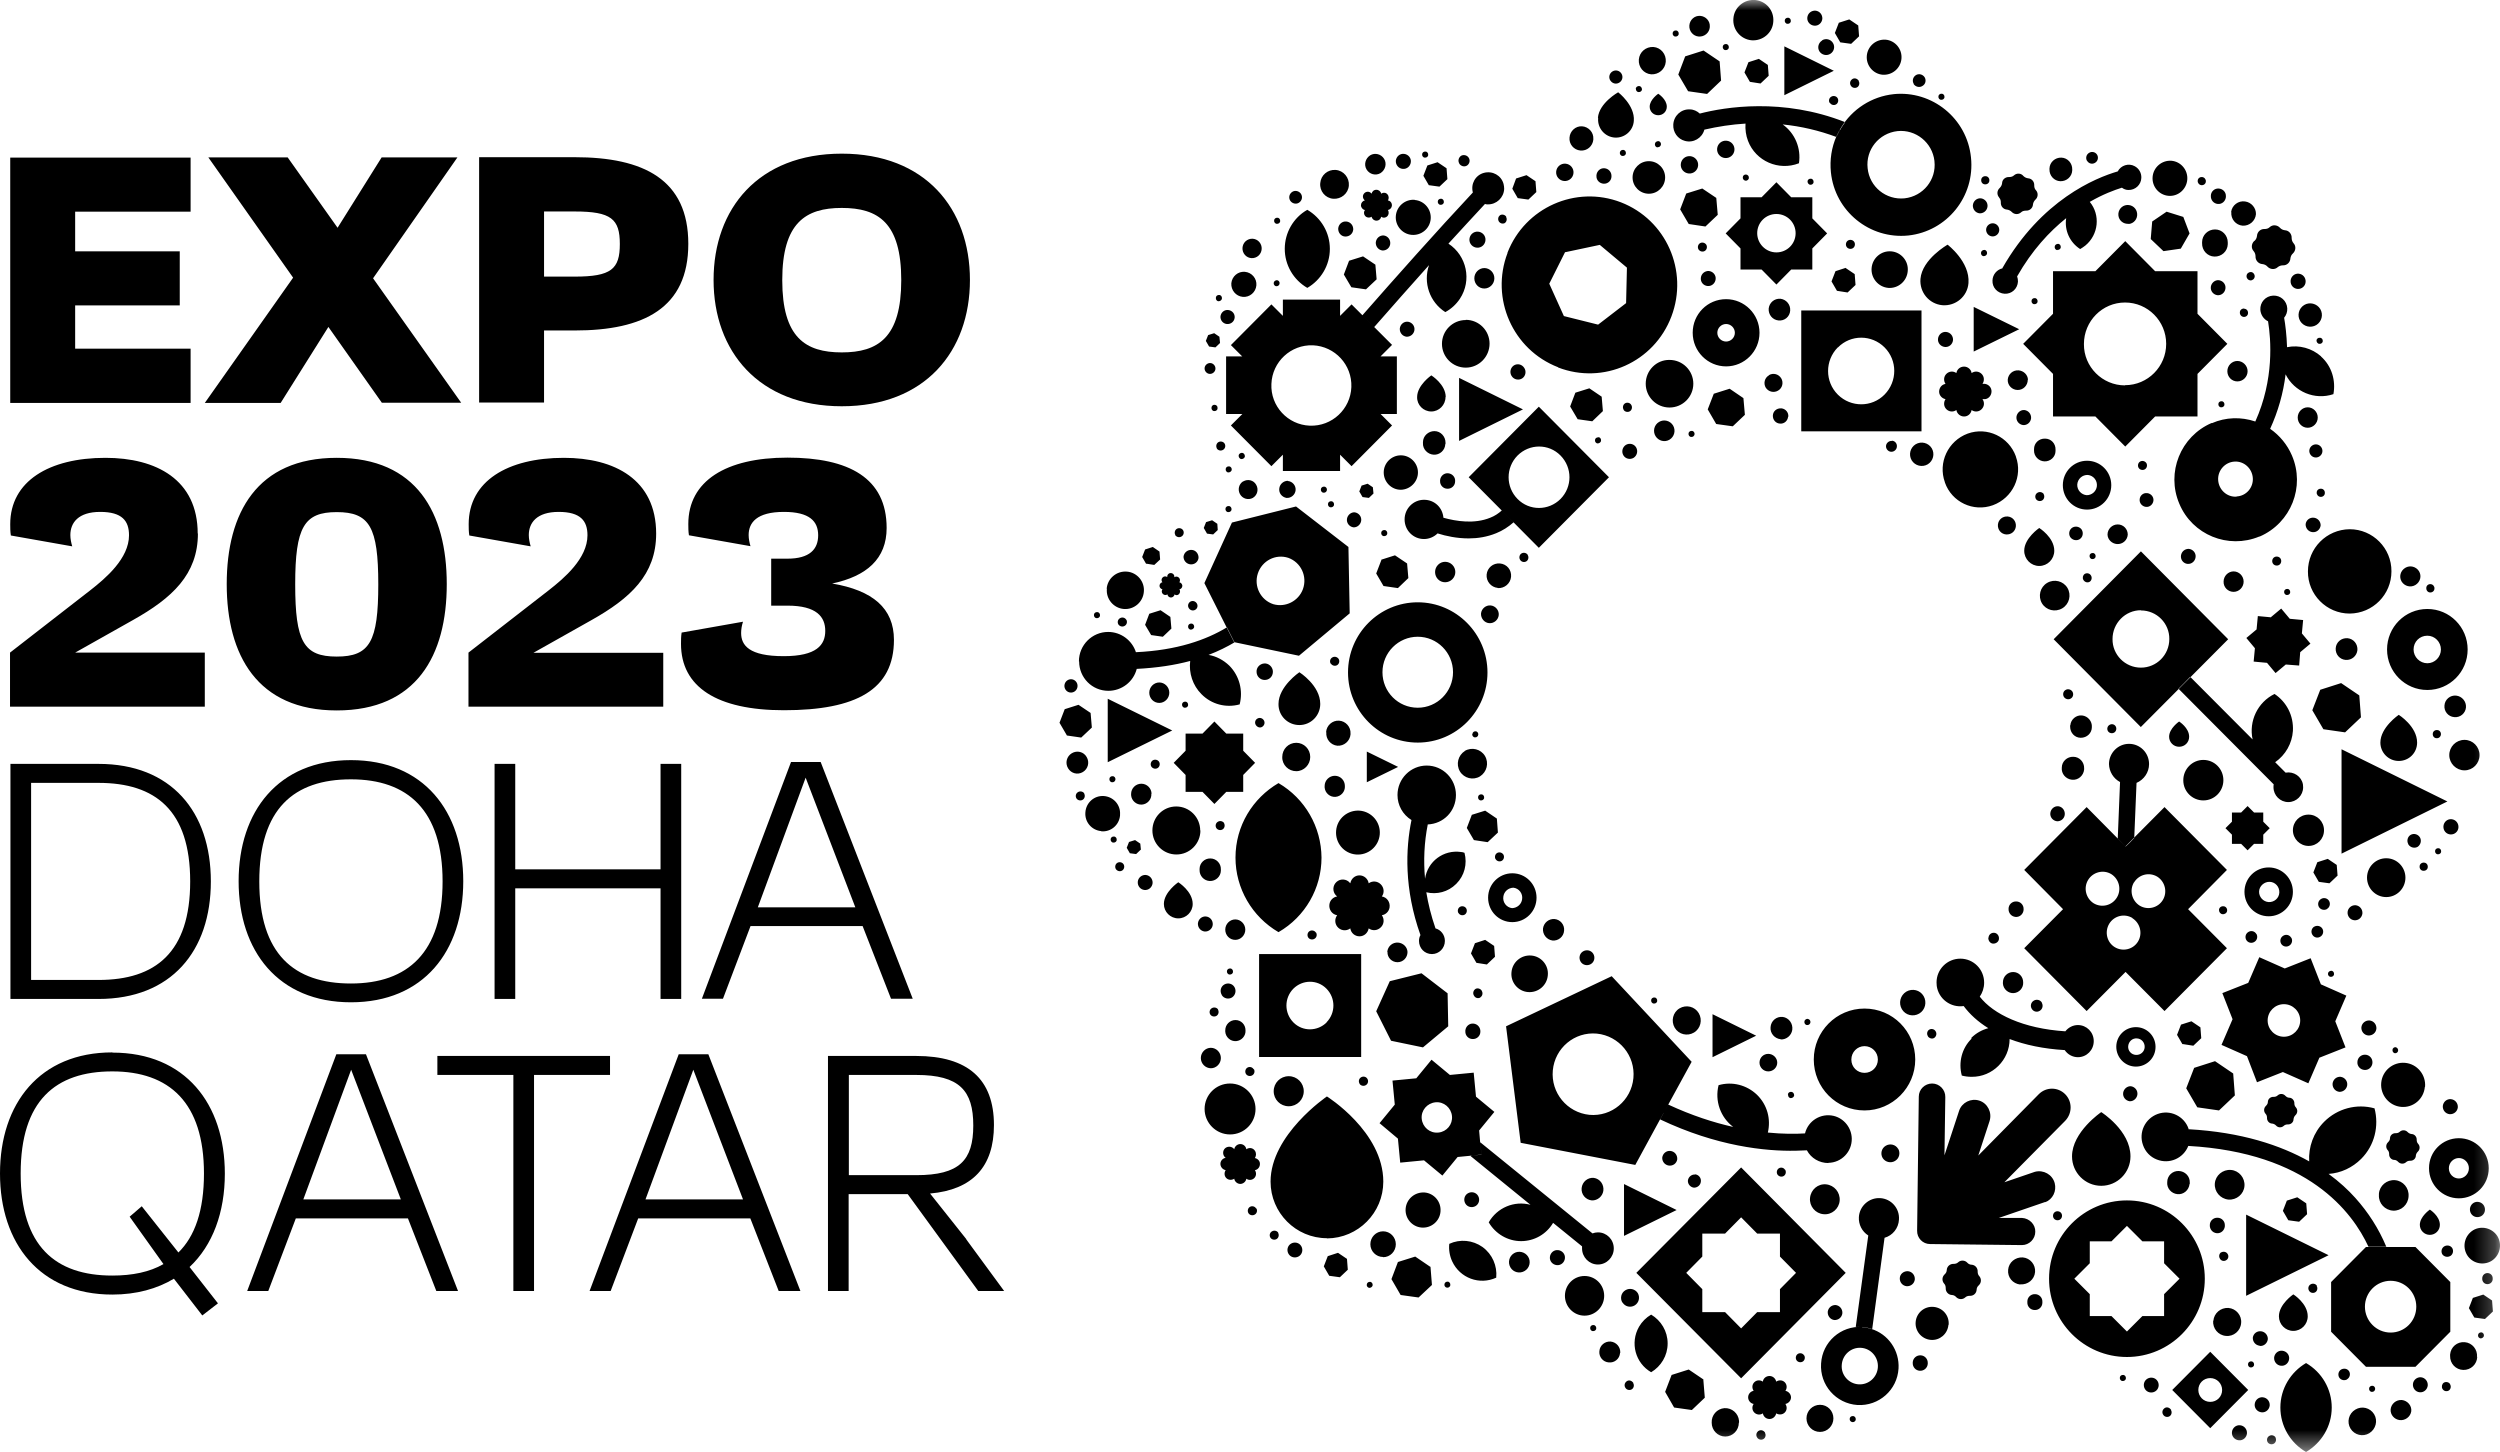 <?xml version="1.0" encoding="UTF-8"?>
<svg id="Layer_1" data-name="Layer 1" xmlns="http://www.w3.org/2000/svg" xmlns:xlink="http://www.w3.org/1999/xlink" viewBox="0 0 119.75 69.55">
  <defs>
    <style>
      .cls-1 {
        mask: url(#mask);
      }

      .cls-2 {
        fill: #fff;
      }

      .cls-2, .cls-3 {
        fill-rule: evenodd;
      }
    </style>
    <mask id="mask" x="0" y="0" width="119.75" height="69.55" maskUnits="userSpaceOnUse">
      <g id="b">
        <path id="a" class="cls-2" d="M0,0h119.75v69.55H0V0Z"/>
      </g>
    </mask>
  </defs>
  <g class="cls-1">
    <path class="cls-3" d="M97.98,57.57l-2.24.77h1.12c.35.02.64.31.63.66h0c0,.35-.29.64-.64.64h0l-4.4-.05c-.35,0-.63-.29-.62-.64h0s.08-6.42.08-6.42c0-.35.29-.63.64-.63h0c.35,0,.64.3.63.65l-.04,2.79.7-2.13c.13-.4.57-.62.97-.49,0,0,0,0,0,0,.4.13.62.57.49.98l-.54,1.65,2.9-2.94c.35-.35.91-.35,1.26,0,0,0,0,0,0,0,.35.35.35.92,0,1.28l-2.91,2.94,1.46-.5c.41-.11.84.13.95.54.1.38-.09.78-.46.92h0ZM65.25,15.1l.56.56-.56-.56ZM65.82,15.66l-.56-.56c1.57-1.79,3.56-4.03,5.29-5.88-.11-.41.12-.83.53-.94s.83.12.94.53c.02.08.03.16.03.24-.02.42-.37.75-.79.74-.04,0-.08,0-.13-.02-.59.63-1.17,1.27-1.75,1.9.88.58,1.13,1.76.55,2.64-.18.27-.42.49-.7.64-.75-.48-1.07-1.41-.78-2.25-.88.98-1.75,1.97-2.62,2.96ZM62.89,16.54c1.06.05,1.88.94,1.84,2-.04,1.06-.93,1.89-1.99,1.85h0c-1.06-.04-1.89-.94-1.84-2,.04-1.06.93-1.89,1.99-1.85h0s0,0,0,0ZM59.51,17.07h-.78v2.76h.78l-.55.55,1.94,1.95.55-.55v.78h2.74v-.78l.55.55,1.94-1.95-.55-.55h.78v-2.76h-.78l.55-.55-.86-.86-.56-.56-.52-.52-.55.55v-.78h-2.74v.78l-.55-.55-1.94,1.95.55.55h0ZM74.98,12.08l1.65-.35,1.3,1.09-.04,1.7-1.34,1.03-1.64-.41-.7-1.55.76-1.52ZM74.63,17.6c2.17.84,4.6-.25,5.43-2.44s-.25-4.63-2.42-5.47c-2.16-.83-4.59.25-5.43,2.41,0,0,0,.02,0,.02-.83,2.18.25,4.63,2.42,5.47ZM89.68,63.66s-.04,0-.06-.02c-.14-.04-.28-.07-.43-.08-.1,0-.2,0-.3,0l.6-4.38c-.3-.19-.47-.53-.45-.88.03-.53.49-.94,1.02-.91,0,0,0,0,0,0,.53.03.94.49.9,1.03h0c-.02.41-.3.76-.69.87,0,0-.59,4.36-.59,4.36ZM89.03,66.31c-.48-.03-.85-.45-.81-.93.03-.48.44-.85.92-.82.48.03.84.45.81.93-.03.48-.44.85-.92.82,0,0,0,0,0,0h0ZM89.2,63.56c-1.03-.06-1.91.72-1.97,1.75,0,0,0,0,0,0-.07,1.03.71,1.92,1.74,1.99,1.03.06,1.91-.72,1.97-1.75,0,0,0,0,0,0,.05-.86-.49-1.65-1.32-1.9-.14-.04-.28-.07-.43-.08h0ZM60.35,55.76c0,.14-.1.27-.24.29.08.12.07.28-.03.38-.1.1-.26.12-.38.03-.02.14-.15.25-.29.25-.14,0-.27-.11-.29-.25-.12.08-.28.07-.38-.03-.1-.1-.11-.26-.03-.38-.16-.03-.27-.18-.25-.34.02-.13.12-.23.25-.25-.13-.09-.16-.28-.07-.41.09-.13.28-.16.41-.07.03.02.05.04.07.07.02-.14.15-.25.29-.25.15,0,.27.11.29.25.13-.1.32-.07.41.07.07.1.07.24,0,.35.14.03.25.15.24.29ZM85.79,66.93c0,.16-.12.29-.27.32.09.13.08.3-.03.41-.11.11-.28.12-.41.04-.03.15-.16.27-.32.27-.16,0-.29-.11-.32-.27-.13.09-.3.07-.41-.04-.11-.11-.12-.29-.03-.41-.17-.03-.29-.2-.26-.37.02-.13.13-.24.26-.26-.09-.13-.08-.3.03-.41.11-.11.28-.12.41-.03.02-.16.16-.27.32-.27.16,0,.29.12.32.27.13-.09.3-.08.41.03.11.11.12.29.03.41.15.03.27.16.27.32ZM94.44,17.87c.15-.11.35-.09.48.04.13.13.14.33.04.48.2-.04.4.1.43.3s-.1.4-.3.43c-.04,0-.09,0-.13,0,.11.15.09.35-.04.48-.13.13-.33.15-.48.04-.03.18-.18.31-.36.31-.18,0-.34-.13-.37-.31-.15.11-.35.09-.48-.04-.13-.13-.14-.33-.04-.48-.2-.04-.34-.23-.3-.43.03-.16.15-.28.3-.3-.1-.15-.09-.35.04-.48.13-.13.33-.15.48-.04.03-.18.18-.31.37-.31.18,0,.34.14.36.31h0ZM65.19,9.83c0-.11.08-.21.19-.23-.1-.07-.13-.22-.05-.32.07-.1.22-.13.32-.05.02.01.04.03.05.05.02-.11.11-.19.23-.19.11,0,.21.08.23.19.09-.07.22-.06.29.02.08.08.09.21.03.3.13.02.21.14.19.27-.02.1-.09.17-.19.19.06.09.05.22-.03.3-.08.08-.2.09-.29.02-.02.11-.11.19-.23.19-.11,0-.21-.08-.23-.19-.1.07-.25.05-.32-.05-.06-.08-.06-.19,0-.27-.11-.02-.19-.12-.19-.23ZM55.67,27.88c-.05-.07-.04-.16.02-.22.06-.06.15-.07.22-.02-.01-.09.05-.18.15-.19.09-.01.18.05.19.15,0,.01,0,.03,0,.05.07-.05.16-.04.22.02.06.06.07.16.02.22.09.02.16.11.14.2-.01.07-.07.13-.14.14.06.07.04.18-.03.24-.06.05-.14.05-.2,0-.01.09-.1.16-.19.15-.08-.01-.14-.07-.15-.15-.07.05-.16.04-.22-.02-.06-.06-.07-.15-.02-.22-.08-.02-.14-.09-.14-.17,0-.08.06-.16.14-.17h0ZM65.56,44.47c-.04.22-.22.38-.44.38-.22,0-.41-.16-.44-.38-.2.15-.48.11-.63-.09-.12-.16-.12-.38,0-.54-.25-.04-.41-.28-.37-.53.03-.19.18-.34.37-.37-.2-.15-.24-.43-.09-.63.15-.2.43-.24.63-.09.03.03.06.06.09.09.04-.22.22-.38.44-.38.22,0,.41.17.44.38.18-.13.42-.11.58.05.16.16.18.41.05.58.25.04.41.28.37.53-.03.19-.18.34-.37.37.13.18.11.43-.05.58-.16.16-.4.18-.58.05ZM111.17,17.07c.53.47.72,1.17.6,1.81-.89.3-1.87-.11-2.29-.95-.11.9-.36,1.78-.74,2.61h0c-.22-.15-.46-.27-.71-.35h0c.91-2.02.75-3.94.61-4.8-.21-.1-.35-.31-.37-.55-.02-.36.25-.66.61-.68s.66.25.68.61h0c.01.17-.05.33-.15.45.06.34.12.82.14,1.41.58-.12,1.19.05,1.63.44ZM107.13,23.79c-.46.03-.85-.33-.88-.79,0,0,0,0,0,0-.03-.46.32-.86.78-.89.46-.03.85.33.88.79,0,0,0,0,0,0,.03.46-.32.86-.78.88,0,0,0,0,0,0ZM105.94,20.26c-1.49.64-2.19,2.37-1.55,3.87.62,1.49,2.34,2.19,3.83,1.57,0,0,.01,0,.02,0,1.5-.65,2.19-2.39,1.54-3.89-.22-.51-.58-.95-1.04-1.27-.22-.15-.46-.27-.71-.35-.68-.23-1.42-.21-2.08.08h0ZM59.12,30.76l-.36-.71.36.71ZM51.68,31.68c0-.78.63-1.41,1.4-1.41.62,0,1.15.41,1.33.97,1.97-.09,3.37-.59,4.36-1.19l.36.71h0s.02,0,.02,0c-.37.22-.79.43-1.26.61.36.06.71.24,1,.52.48.49.66,1.19.49,1.85-.65.18-1.35,0-1.83-.49-.42-.42-.61-1.01-.54-1.59-.74.2-1.59.33-2.56.38-.16.62-.72,1.05-1.36,1.05-.78,0-1.4-.63-1.4-1.41ZM60.25,27.47c.2-.61.85-.95,1.46-.75.61.22.92.89.7,1.5-.21.57-.83.89-1.42.72-.61-.2-.94-.86-.74-1.47ZM59.12,30.76l3.1.65,2.43-2.03-.06-3.18-2.51-1.94-3.07.77-1.32,2.9,1.07,2.13.36.71h0ZM114.31,59.72h-.86c-.77-1.67-2.91-4.51-8.63-4.83-.24.6-.91.89-1.51.65-.31-.12-.55-.37-.66-.69-.22-.61.1-1.27.7-1.49.6-.22,1.27.1,1.48.7,0,0,0,0,0,0v.03c2.54.14,4.41.77,5.78,1.54-.04-.68.2-1.38.72-1.9.63-.63,1.55-.88,2.41-.64.22.84.01,1.77-.64,2.42-.42.42-.97.68-1.56.72.52.38.94.77,1.28,1.15.62.69,1.12,1.47,1.48,2.33h0ZM114.51,63.83c-.68,0-1.23-.56-1.23-1.24s.55-1.24,1.23-1.24,1.23.55,1.23,1.24-.55,1.24-1.23,1.24ZM117.37,63.79v-2.38l-1.67-1.68h-2.37l-1.67,1.68v2.38l1.67,1.68h2.37s1.67-1.68,1.67-1.68ZM102.03,40.35l-.21.2.21-.2ZM102.03,40.35l-.21.2-.38-.38.11-2.71c-.32-.17-.52-.5-.53-.86,0-.53.43-.97.96-.97s.96.43.96.97c0,.4-.25.75-.6.9l-.11,2.64-.21.22ZM100.02,42.15c.23-.38.73-.51,1.11-.28,0,0,0,0,0,0,.38.24.5.74.27,1.12-.23.38-.72.51-1.11.28,0,0,0,0,0,0-.38-.24-.5-.74-.27-1.12ZM102.14,43.98c.38.24.5.74.27,1.12-.23.38-.73.5-1.11.27,0,0,0,0,0,0-.38-.23-.5-.73-.27-1.12.23-.38.72-.51,1.11-.28,0,0,0,0,0,0h0ZM102.22,42.27c.23-.38.72-.51,1.11-.28,0,0,0,0,0,0,.38.24.5.74.27,1.12-.23.38-.73.5-1.11.27,0,0,0,0,0,0-.38-.24-.5-.74-.27-1.12ZM101.82,46.56l1.86,1.87,2.99-3.01-1.86-1.87,1.86-1.88-2.99-3.01-1.66,1.67-.21.21-1.86-1.88-2.99,3.01,1.86,1.88-1.86,1.87,2.99,3.01,1.86-1.87h0ZM95.91,12.85c1.87-3.28,4.47-4.33,5.53-4.64.15-.29.52-.41.81-.25.21.11.33.33.32.56-.01.33-.29.59-.62.58,0,0,0,0,0,0-.11,0-.22-.04-.31-.11-.35.11-.9.31-1.54.68.52.63.42,1.57-.21,2.09-.08.06-.16.12-.25.17-.5-.32-.76-.9-.67-1.48-.8.64-1.64,1.54-2.35,2.79.03.08.04.16.04.25-.02.34-.3.6-.64.58s-.6-.3-.58-.64h0c.01-.28.21-.52.49-.58ZM79.69,53.31l-.17.31.17-.31ZM87.58,55.71c-.43,0-.83-.23-1.03-.61-.16,0-.34.02-.53.02-1.46.03-3.78-.21-6.5-1.5l.17-.31.22-.4c1.12.52,2.17.86,3.11,1.07-.61-.46-.89-1.25-.7-2,.65-.19,1.35-.01,1.84.46.5.49.67,1.17.52,1.81.71.07,1.32.07,1.78.04.15-.61.76-.98,1.37-.84.5.12.86.57.87,1.09.01.63-.49,1.15-1.12,1.16h0ZM76.13,53.4c-1.07-.11-1.85-1.06-1.75-2.13.1-1.07,1.04-1.86,2.11-1.76,0,0,0,0,0,0,1.07.11,1.85,1.06,1.75,2.13-.1,1.07-1.04,1.86-2.11,1.76,0,0,0,0,0,0ZM79.69,53.31l1.34-2.45-3.83-4.1-5.06,2.4.7,5.58,5.49,1.06,1.18-2.17.17-.31h0ZM66.63,49.85l-.71-1.41.65-1.44,1.52-.38,1.25.96.03,1.58-1.21,1.01-1.54-.32ZM103.63,12.03l-.61-.58.07-.84.69-.47.8.25.3.79-.42.73-.83.12h0ZM84.33,4l-.51-.08-.26-.45.19-.49.5-.16.43.29.04.52-.38.36ZM88.15,2.03l-.26-.45.19-.49.5-.16.43.29.04.52-.38.36-.51-.07h0ZM72.7,9.49l-.26-.45.18-.49.5-.16.43.29.04.52-.38.36s-.51-.07-.51-.07ZM88.41,12.84l.43.29.04.52-.38.36-.51-.08-.26-.45.19-.49s.49-.16.49-.16ZM81.59,66.09l.07.86-.62.59-.85-.12-.43-.75.31-.81.82-.26.71.48ZM68.52,60.67l.07.88-.64.6-.86-.12-.44-.76.31-.82.83-.26s.72.49.72.49ZM68.36,7.93l.5-.16.43.29.04.52-.38.36-.51-.07-.26-.45s.19-.49.19-.49ZM105.25,53.04l-.53-.91.38-.98,1-.32.87.59.08,1.05-.76.72-1.04-.15h0ZM106.02,63.27c.03-.37.35-.64.72-.62,0,0,0,0,0,0,.37.03.65.36.61.73-.03.37-.36.65-.73.61-.37-.03-.64-.36-.61-.73h0ZM106.44,66.58c0,.32-.25.57-.57.57,0,0,0,0,0,0-.32,0-.57-.26-.57-.57,0,0,0,0,0,0,0-.32.25-.57.57-.57s.57.26.57.57ZM104.05,66.58l1.82,1.83,1.82-1.83-1.82-1.83-1.82,1.83h0ZM111.14,33.04l1-.32.87.59.08,1.05-.76.72-1.04-.15-.53-.91s.38-.98.38-.98ZM110.12,58.52l-.51-.07-.26-.45.19-.49.5-.16.43.29.04.52s-.38.36-.38.36ZM119.37,62.3l.04.52-.38.36-.51-.07-.26-.45.19-.49.5-.16.43.29h0ZM111.96,41.95l-.38.36-.51-.07-.26-.45.19-.49.5-.16.43.29.04.52h0ZM104.54,50.02l-.26-.45.19-.49.5-.16.43.29.04.52-.38.36s-.51-.08-.51-.08ZM51.1,35.22l-.35-.6.25-.65.66-.21.58.39.06.7-.51.48-.69-.1ZM56.06,29.54l.05.57-.41.39-.56-.08-.29-.49.2-.53.54-.17.47.32ZM66.16,26.81l.66-.21.58.39.06.7-.5.48-.69-.1-.35-.6.25-.65h0ZM80.48,10.03l.29-.76.77-.24.67.45.07.81-.59.56-.8-.12s-.41-.7-.41-.7ZM82.2,20.3l-.4-.69.29-.75.76-.24.66.45.07.8-.58.55-.79-.11h0ZM54.64,40.7l-.22.21-.3-.04-.15-.26.11-.28.29-.09.25.17.03.3ZM57.91,16.59l-.15-.26.11-.28.29-.09.25.17.03.3-.22.21-.3-.04ZM65.26,23.8l-.15-.26.11-.28.29-.09.25.17.03.3-.22.21-.3-.04ZM57.81,25.55l-.15-.26.11-.28.29-.09.25.17.02.3-.22.21s-.3-.04-.3-.04ZM80.39,3.57l.33-.87.88-.28.77.52.07.92-.67.64-.91-.13-.47-.8h0ZM65.88,12.67l.06.71-.51.48-.7-.1-.36-.61.25-.66.67-.21s.58.39.58.39ZM70.6,40.24l-.34-.58.24-.63.64-.2.56.38.05.67-.49.46-.66-.1ZM76.78,19.69l-.51.49-.7-.1-.36-.61.25-.66.67-.21.59.4s.06.71.06.71ZM64.52,60.3l.04.52-.38.36-.51-.07-.26-.45.19-.49.49-.16s.43.29.43.29ZM54.9,27.01l-.19-.33.14-.36.37-.12.32.22.03.38-.28.26-.38-.06h0ZM71.23,46.2l-.51-.08-.26-.45.19-.49.49-.16.43.29.04.52s-.38.36-.38.36ZM70.19,49.36c.02-.2.19-.35.39-.33.2.02.34.19.33.39,0,0,0,0,0,0,0,.2-.17.36-.37.35-.2,0-.36-.17-.35-.37,0-.01,0-.03,0-.04ZM95.76,9.46c-.12-.13-.11-.34.03-.46,0,0,0,0,0,0,.06-.06.1-.14.11-.22,0-.18.16-.31.34-.3,0,0,0,0,0,0,.08,0,.17-.02.23-.08.13-.12.34-.11.45.03,0,0,0,0,0,0,.06.06.14.1.22.11.18.01.31.16.3.34,0,.09.02.17.08.23.12.13.11.34-.03.46-.06.06-.1.14-.11.22-.01.18-.16.31-.34.3,0,0,0,0,0,0-.08,0-.17.02-.23.08-.13.12-.33.11-.45-.02,0,0,0,0,0,0-.06-.06-.14-.1-.22-.11-.18-.01-.31-.16-.3-.34,0-.09-.02-.17-.08-.23h0ZM107.99,11.54c.07-.06.11-.15.12-.24.01-.19.17-.34.36-.33,0,0,0,0,0,0,.09,0,.18-.02.25-.09.14-.13.36-.11.49.03,0,0,0,0,0,0,.06.07.15.11.24.12.19.01.33.18.32.37,0,.09.03.18.09.25.13.14.11.36-.03.49-.07.06-.11.15-.12.24-.01.19-.17.34-.36.33,0,0,0,0,0,0-.09,0-.18.03-.25.09-.14.13-.36.11-.49-.03,0,0,0,0,0,0-.06-.07-.15-.11-.24-.12-.19-.01-.34-.18-.33-.37h0c0-.09-.03-.18-.09-.25-.13-.14-.11-.36.03-.49ZM115.44,55.6c-.07,0-.14.02-.19.07-.11.1-.28.09-.38-.02,0,0,0,0,0,0-.05-.05-.11-.09-.18-.09-.15,0-.26-.14-.25-.28,0-.07-.02-.14-.07-.19-.1-.11-.09-.28.02-.38.05-.05.09-.11.09-.18,0-.15.13-.26.28-.25.07,0,.14-.02.19-.07.11-.1.28-.09.38.02,0,0,0,0,0,0,.05.05.11.08.18.09.15,0,.26.14.25.28,0,.07.02.14.07.19.1.11.09.28-.02.38-.05.05-.08.11-.09.18,0,.15-.13.26-.28.25,0,0,0,0,0,0ZM109.9,52.85c0,.07.02.14.07.19.1.11.09.28-.02.38-.05.05-.08.11-.09.19,0,.15-.13.26-.28.25,0,0,0,0,0,0-.07,0-.14.02-.19.07-.11.1-.28.09-.37-.02,0,0,0,0,0,0-.05-.05-.11-.08-.18-.09-.15,0-.26-.14-.25-.28,0-.07-.02-.14-.07-.19-.1-.11-.09-.28.02-.38.05-.05.09-.11.09-.18,0-.15.13-.26.28-.25,0,0,0,0,0,0,.07,0,.14-.02.19-.07.11-.1.27-.09.37.02,0,0,0,0,0,0,.05.05.11.09.18.09.15,0,.26.14.25.28h0ZM94.81,61.13c.11.13.1.32-.03.44-.06.05-.1.13-.1.21-.01.17-.15.3-.33.29-.08,0-.16.02-.22.08-.12.11-.32.1-.43-.02,0,0,0,0,0,0-.05-.06-.13-.1-.21-.1-.17-.01-.3-.16-.29-.33,0,0,0,0,0,0,0-.08-.02-.16-.08-.22-.11-.13-.1-.32.03-.44.06-.05.1-.13.1-.21.01-.17.16-.3.33-.29.08,0,.16-.02.22-.08.12-.11.32-.1.43.02,0,0,0,0,0,0,.05.06.13.1.21.1.17.01.3.16.29.33,0,.08.02.16.08.22ZM108.78,29.56l.49-.41.41.49.64.06-.06.64.41.49-.49.41-.05.64-.64-.05-.49.41-.41-.49-.64-.06.06-.64-.41-.49.49-.41.06-.64s.64.06.64.06ZM88.45,11.82c-.06-.1-.03-.24.07-.3,0,0,0,0,0,0,.1-.06.24-.03.3.07h0c.06.1.03.24-.07.3,0,0,0,0,0,0-.1.06-.24.03-.3-.07ZM81.73,11.72c.06.1.03.24-.07.3-.1.06-.23.03-.3-.07,0,0,0,0,0,0-.06-.1-.03-.24.07-.3.1-.06.23-.03.3.07,0,0,0,0,0,0ZM97.89,23.67c.06.1.03.24-.07.3-.1.06-.24.03-.3-.07-.06-.1-.03-.24.08-.3.1-.06.23-.03.3.07,0,0,0,0,0,0h0ZM102.81,22.18c.06.1.03.24-.07.3-.1.06-.24.03-.3-.07,0,0,0,0,0,0-.06-.1-.03-.24.07-.3.1-.06.23-.03.3.07,0,0,0,0,0,0ZM103.35,66.16c.1.17.05.39-.12.49-.17.1-.39.05-.49-.12,0,0,0,0,0,0-.1-.17-.05-.39.12-.49.17-.1.39-.05.49.12,0,0,0,0,0,0ZM117.37,60.16c-.13.08-.31.04-.39-.09,0,0,0,0,0,0-.07-.14-.02-.31.12-.38.13-.06.28-.03.36.09.08.13.04.31-.1.39ZM112.43,66.07c-.13.08-.31.04-.39-.1,0,0,0,0,0,0-.07-.14-.02-.31.12-.38.13-.06.28-.03.36.09.08.13.04.31-.1.39ZM97.8,48.03c.08.13.04.31-.1.39-.13.08-.3.04-.38-.1,0,0,0,0,0,0-.08-.13-.04-.31.1-.39.13-.08.31-.04.39.1h0ZM110.85,44.39c.13-.08.31-.04.39.09,0,0,0,0,0,0,.08.13.04.31-.1.39-.13.08-.3.04-.38-.1,0,0,0,0,0,0-.08-.13-.04-.31.1-.39ZM108.08,44.73c.08.13.04.31-.1.39-.13.08-.3.04-.38-.09,0,0,0,0,0,0-.08-.13-.04-.31.1-.39.13-.08.3-.04.38.1,0,0,0,0,0,0ZM109.75,44.91c.08.13.04.31-.1.39-.13.08-.3.04-.38-.09,0,0,0,0,0,0-.08-.13-.04-.31.1-.39.13-.08.3-.04.38.1,0,0,0,0,0,0ZM111.47,43.54c-.13.08-.31.04-.39-.09,0,0,0,0,0,0-.08-.13-.04-.31.1-.39.13-.08.3-.04.38.09,0,0,0,0,0,0,.08.13.04.31-.1.39h0ZM69.86,43.74c-.06-.1-.03-.24.07-.3s.24-.03.3.07c.06.1.03.24-.07.3-.1.06-.24.03-.3-.08,0,0,0,0,0,0h0ZM63.04,44.67c.06.1.03.24-.08.3-.1.06-.24.03-.3-.07,0,0,0,0,0,0-.06-.1-.03-.24.07-.3.1-.06.24-.03.3.07ZM53.95,29.68c.06.1.03.24-.08.3-.1.06-.23.03-.3-.07,0,0,0,0,0,0-.06-.1-.03-.24.08-.3.1-.06.24-.03.3.08,0,0,0,0,0,0ZM60.23,34.42c.1-.06.23-.03.3.07,0,0,0,0,0,0,.07.1.05.23-.05.31s-.23.05-.31-.05c0,0-.01-.02-.02-.03-.06-.1-.03-.24.08-.3h0ZM77.77,19.62c-.06-.1-.03-.24.07-.3.1-.06.24-.03.3.08,0,0,0,0,0,0,.06.1.03.24-.07.3-.1.06-.24.03-.3-.07,0,0,0,0,0,0ZM100.16,27.57c.06.1.03.24-.07.3-.11.06-.24.01-.3-.1-.05-.1-.02-.22.07-.28.1-.06.24-.03.3.08h0ZM92.34,49.62c-.06-.1-.03-.24.07-.3.1-.06.24-.03.3.07h0c.07.1.05.23-.04.31s-.23.05-.31-.04c0-.01-.02-.03-.02-.04ZM100.97,35.02c-.06-.1-.03-.24.08-.3.1-.06.23-.03.29.07,0,0,0,0,0,0,.06.1.03.24-.07.3s-.24.03-.3-.07h0ZM108.87,26.99c-.06-.1-.03-.24.07-.3,0,0,0,0,0,0,.1-.06.24-.03.3.07,0,0,0,0,0,0,.06.1.03.24-.07.3-.1.06-.24.03-.3-.07h0ZM103.99,67.54c.06.1.03.24-.07.3s-.24.03-.3-.07h0c-.07-.1-.05-.23.05-.31s.23-.05.31.05c0,0,.01.02.02.03ZM108.99,68.85c.06.1.03.24-.07.3s-.24.03-.3-.07h0c-.06-.1-.03-.24.08-.3.1-.06.23-.03.3.07,0,0,0,0,0,0ZM98.74,58.12c.06.1.03.24-.07.3-.1.06-.24.03-.3-.07,0,0,0,0,0,0-.06-.1-.03-.24.07-.3s.24-.03.3.07h0ZM106.4,59.99c.1-.06.24-.03.3.07,0,0,0,0,0,0,.07.1.04.24-.06.3-.1.07-.24.04-.3-.06,0,0,0-.01-.01-.02-.06-.1-.03-.24.07-.3ZM110.97,61.6c.06.1.03.24-.07.3-.1.06-.24.03-.3-.08-.06-.1-.03-.24.08-.3.1-.06.24-.03.3.07h0ZM117.36,66.31c.06.1.03.24-.07.3-.11.06-.24.02-.3-.09-.05-.1-.02-.23.07-.29.1-.06.24-.03.3.07,0,0,0,0,0,0ZM99.72,25.38c.09.16.04.36-.11.45h0c-.15.09-.35.04-.45-.11,0,0,0,0,0,0-.09-.16-.04-.36.11-.45.15-.09.36-.04.45.11,0,0,0,0,0,0ZM115.36,40.44c-.09-.16-.04-.36.11-.45.16-.09.36-.03.45.13.08.15.03.34-.11.44-.15.09-.35.04-.45-.11,0,0,0,0,0,0h0ZM84.54,68.63c.06.1.03.24-.07.3-.1.06-.24.03-.3-.07,0,0,0,0,0,0-.07-.1-.05-.23.05-.31.1-.07.23-.05.31.05,0,.01.02.02.02.03ZM78.23,66.25c.06.1.03.24-.07.3-.1.06-.24.03-.3-.07,0,0,0,0,0,0-.07-.1-.05-.23.05-.31s.23-.05.31.05c0,0,.01.02.02.03h0ZM86.42,64.92c.06.1.03.24-.07.3-.1.06-.24.03-.3-.07-.06-.1-.03-.24.07-.3.1-.06.24-.03.3.08h0ZM58.29,21.48c-.06-.1-.03-.24.07-.3.1-.06.24-.03.3.07.06.1.03.24-.08.3-.1.06-.23.03-.3-.07,0,0,0,0,0,0ZM77.13,3.85c-.09-.15-.04-.34.11-.43s.34-.04.43.11.04.34-.11.43c0,0,0,0,0,0-.15.09-.33.04-.42-.1,0,0,0,0,0,0ZM91.67,4.02c-.09-.15-.04-.33.1-.42h0c.14-.09.33-.04.42.1,0,0,0,0,0,0,.09.15.04.34-.11.42-.14.09-.33.04-.42-.1,0,0,0,0,0,0h0ZM72.14,10.39c.06.1.03.24-.07.3-.11.05-.24,0-.29-.11-.04-.09-.02-.2.07-.27.1-.06.23-.03.3.07,0,0,0,0,0,0ZM71.64,41.16c-.06-.1-.03-.24.07-.3.1-.06.23-.03.3.07,0,0,0,0,0,0,.06.1.03.24-.07.3-.1.06-.24.03-.3-.08,0,0,0,0,0,0ZM73.18,26.59c.06.1.03.24-.07.3-.1.06-.24.03-.3-.08,0,0,0,0,0,0-.06-.1-.03-.24.07-.3.1-.06.24-.03.3.07h0ZM69.9,7.83c-.08-.13-.03-.29.09-.37.13-.07.3-.02.37.11.07.12.03.28-.09.36-.13.08-.29.03-.37-.09h0ZM65.46,8.12c-.14-.23-.06-.53.17-.68.23-.14.53-.06.67.17,0,0,0,0,0,0,.14.23.06.53-.17.68-.23.14-.53.06-.67-.17,0,0,0,0,0,0ZM59.58,12.14c-.13-.22-.06-.51.16-.64.22-.13.5-.06.63.16,0,0,0,0,0,0,.13.22.06.51-.16.64-.22.13-.5.06-.63-.16,0,0,0,0,0,0h0ZM99.27,33.13c.07.12.03.27-.08.33,0,0,0,0,0,0-.11.07-.26.03-.33-.08,0,0,0,0,0,0-.07-.12-.03-.27.08-.33.11-.07.26-.03.33.08,0,0,0,0,0,0ZM99.03,28.16c.2.34.09.78-.25.98-.34.2-.77.09-.97-.24,0,0,0,0,0,0-.2-.34-.09-.78.25-.98.34-.2.77-.09.97.24,0,0,0,0,0,0ZM60.18,57.88c.06.1.03.24-.08.3-.1.06-.24.03-.3-.07,0,0,0,0,0,0-.06-.1-.03-.24.07-.3,0,0,0,0,0,0,.1-.06.24-.03.3.08,0,0,0,0,0,0ZM71.1,11.28c.11.18.05.42-.13.53-.18.11-.42.05-.53-.13s-.05-.42.13-.53c.18-.11.42-.05.53.13ZM70.16,35.97c.34-.2.77-.09.97.24.2.34.09.77-.24.98-.33.2-.76.09-.96-.24,0,0,0,0,0,0-.2-.34-.09-.77.24-.98ZM56.3,25.63c-.06-.1-.03-.24.07-.3.1-.06.24-.03.3.07.06.1.03.24-.08.3-.1.06-.23.03-.3-.07,0,0,0,0,0,0ZM57.25,29.21c-.1.06-.23.03-.3-.07,0,0,0,0,0,0-.07-.1-.05-.23.05-.31.1-.07.23-.05.31.05,0,0,.01.02.02.03.06.1.03.24-.08.3h0ZM115.04,27.86c-.14-.23-.06-.52.17-.66.23-.14.52-.06.66.16,0,0,0,0,0,0,.14.23.06.52-.17.66-.23.14-.52.06-.66-.16,0,0,0,0,0,0ZM111.2,21.44c.09.15.04.34-.11.43-.15.09-.34.04-.43-.11h0c-.09-.15-.04-.34.11-.43.15-.09.34-.04.43.11,0,0,0,0,0,0ZM95.29,10.74c.15-.09.34-.04.43.11,0,0,0,0,0,0,.09.15.04.34-.11.43s-.34.04-.43-.11-.04-.34.11-.43c0,0,0,0,0,0ZM87.28,1.93c.18-.11.41-.05.52.13,0,0,0,0,0,0,.11.18.05.41-.13.52-.18.11-.41.05-.52-.12,0,0,0,0,0,0-.11-.18-.05-.41.13-.52h0ZM87.64,4.93c-.06-.1-.03-.24.08-.3.1-.06.24-.03.3.07.06.1.03.24-.07.3-.1.06-.24.03-.3-.08,0,0,0,0,0,0ZM89.03,3.88c.06.1.03.24-.07.3-.1.06-.24.03-.3-.07,0,0,0,0,0,0-.07-.1-.05-.23.05-.31s.23-.05.31.05c0,0,.01.02.02.03ZM51.03,33.02c-.09-.15-.04-.35.11-.44.15-.09.34-.04.43.11,0,0,0,0,0,0,.09.15.04.35-.11.44-.15.09-.34.04-.43-.11,0,0,0,0,0,0h0ZM79.3,20.89c-.14-.23-.07-.54.17-.68.23-.14.53-.06.67.17,0,0,0,0,0,0,.14.24.06.54-.17.68-.23.14-.53.06-.67-.17,0,0,0,0,0,0h0ZM58.34,48.36c.06.1.03.24-.07.3s-.24.03-.3-.07h0c-.06-.1-.03-.24.08-.3.1-.06.24-.03.3.07,0,0,0,0,0,0ZM73.2,60.2c.14.23.07.54-.17.68-.23.14-.54.07-.68-.17-.14-.24-.06-.54.17-.68.23-.14.54-.06.68.17,0,0,0,0,0,0ZM60.06,51.21c.06.1.03.24-.08.3-.1.06-.24.03-.3-.07,0,0,0,0,0,0-.06-.1-.03-.24.07-.3,0,0,0,0,0,0,.1-.06.24-.03.3.08,0,0,0,0,0,0ZM65.12,51.9c-.06-.1-.03-.24.08-.3.1-.06.24-.03.3.08.06.1.03.24-.08.3-.1.06-.24.03-.3-.07h0ZM85.51,56.03c.06.1.03.24-.07.3-.1.06-.23.03-.3-.07,0,0,0,0,0,0-.06-.1-.03-.24.07-.3h0c.1-.06.23-.03.29.07,0,0,0,0,0,0ZM61.22,59.05c.06.1.03.24-.07.3s-.24.03-.3-.07h0c-.06-.1-.03-.24.08-.3.1-.06.24-.03.3.07,0,0,0,0,0,0ZM70.91,47.78c-.1.06-.24.03-.3-.08,0,0,0,0,0,0-.07-.1-.05-.23.04-.31s.23-.05.31.04c0,.01.02.03.02.04.06.1.03.24-.07.3h0ZM51.93,38.01c.06.1.03.24-.07.3s-.24.03-.3-.07h0c-.06-.1-.03-.24.08-.3.1-.06.24-.03.3.07,0,0,0,0,0,0ZM55.15,36.72c-.06-.1-.03-.24.07-.3.1-.06.24-.03.3.07.06.1.03.24-.07.3,0,0,0,0,0,0-.1.06-.23.03-.3-.07,0,0,0,0,0,0ZM58.63,39.43c.06.1.03.24-.07.3s-.24.03-.3-.07h0c-.06-.1-.03-.24.08-.3.1-.06.23-.03.3.07,0,0,0,0,0,0h0ZM113.72,67.74c.19.31.08.72-.23.91-.31.19-.71.09-.9-.22,0,0,0,0,0,0-.19-.31-.09-.72.23-.91.31-.19.71-.09.9.22,0,0,0,0,0,0ZM119.34,60.4c-.4.24-.93.11-1.17-.29,0,0,0,0,0,0-.24-.41-.11-.93.29-1.18.4-.24.92-.11,1.17.29,0,0,0,0,0,0,.24.41.11.93-.29,1.18h0ZM61.8,9.61c-.09-.15-.04-.33.1-.42.14-.09.33-.04.42.1,0,0,0,0,0,0,.09.15.04.33-.1.42-.14.09-.33.04-.42-.1,0,0,0,0,0,0ZM59.55,23.06c.22-.13.5-.06.62.16,0,0,0,0,0,0,.13.22.06.5-.16.63-.22.12-.5.04-.62-.19-.11-.21-.05-.47.15-.6h0ZM99.97,7.71c-.08-.13-.04-.31.1-.39,0,0,0,0,0,0,.13-.08.3-.04.38.09,0,0,0,0,0,0,.08.13.04.31-.1.39-.13.08-.3.04-.38-.1,0,0,0,0,0,0h0ZM110.37,14.61c.26-.16.61-.07.77.19,0,0,0,0,0,0,.16.27.07.61-.19.77-.27.16-.61.07-.77-.19,0,0,0,0,0,0-.16-.27-.07-.61.19-.77ZM92.34,22.24c-.27.16-.61.07-.77-.19,0,0,0,0,0,0-.16-.27-.07-.61.19-.77.27-.16.61-.07.77.19,0,0,0,0,0,0,.16.27.07.61-.19.77ZM84.73,17.97c.2-.12.46-.06.59.15,0,0,0,0,0,0,.12.2.06.47-.15.59-.2.12-.46.06-.59-.14,0,0,0,0,0,0-.12-.2-.06-.47.15-.59ZM77.71,62.39c-.12-.2-.06-.47.15-.59.2-.12.46-.06.59.14,0,0,0,0,0,0,.12.21.05.47-.15.59-.2.12-.46.06-.58-.14,0,0,0,0,0,0ZM90.92,55.02c.12.2.06.47-.15.59-.2.12-.46.06-.59-.14,0,0,0,0,0,0-.12-.2-.06-.47.15-.59.2-.12.47-.06.59.15,0,0,0,0,0,0ZM109.32,64.7c.2.02.35.19.33.39s-.19.35-.39.33h0c-.2-.02-.34-.19-.33-.39,0,0,0,0,0,0,.02-.2.19-.35.39-.33,0,0,0,0,0,0h0ZM112.92,50.86c.01-.2.18-.35.38-.34.2.01.35.18.34.38,0,0,0,.01,0,.02-.02.2-.19.35-.39.33,0,0,0,0,0,0-.2-.02-.35-.19-.33-.39h0ZM57.7,17.63c.01-.14.14-.25.28-.24.14.01.25.14.24.28-.01.14-.14.25-.28.24-.14-.01-.25-.14-.24-.28h0ZM58.46,15.16c.02-.19.18-.33.37-.31.19.02.33.18.31.37h0c-.02.19-.19.32-.38.3-.18-.02-.31-.18-.3-.36h0ZM68.98,23c.02-.2.19-.35.39-.33,0,0,0,0,0,0,.2.02.35.19.33.39h0c0,.2-.17.36-.37.35-.2,0-.36-.17-.35-.37,0-.01,0-.03,0-.04ZM56.69,26.67c.02-.2.19-.34.39-.33s.34.19.33.39c-.03.2-.21.33-.41.3-.18-.03-.31-.18-.31-.37ZM71.79,29.46c-.02.23-.23.41-.46.39,0,0,0,0,0,0-.23-.02-.4-.23-.39-.46.02-.23.23-.41.46-.39.23.02.41.23.39.46ZM74.36,45.05c-.28-.04-.48-.3-.45-.58.04-.27.27-.46.54-.45.29.02.5.28.47.56-.02.29-.28.5-.56.47ZM52.75,39.81c-.46-.04-.8-.44-.76-.9.03-.46.42-.81.88-.78.46.03.81.42.78.88,0,.02,0,.03,0,.05-.04.46-.44.8-.9.76,0,0,0,0,0,0ZM71.74,28.16c-.32-.03-.56-.32-.53-.64.03-.32.31-.56.64-.53s.56.31.53.64c-.03.32-.31.56-.64.54ZM69.22,26.91c.27,0,.49.22.49.49s-.22.49-.49.49c-.27,0-.48-.22-.48-.49,0-.27.22-.49.48-.49ZM96.93,43.59c-.02.2-.19.35-.39.33,0,0,0,0,0,0-.2-.02-.34-.19-.33-.39,0,0,0,0,0,0,0-.2.17-.36.37-.35.2,0,.36.17.35.37,0,.01,0,.03,0,.04ZM93.33,63.46c-.04.44-.42.76-.85.72,0,0,0,0,0,0-.44-.04-.76-.43-.72-.86.04-.44.42-.76.86-.72.44.04.76.42.72.86h0ZM103.11,8.47c.04-.46.44-.8.9-.77,0,0,0,0,0,0,.46.04.8.45.76.91-.04.46-.44.81-.9.77-.46-.04-.8-.45-.76-.91,0,0,0,0,0,0ZM89.42,2.67c.04-.46.44-.8.9-.77,0,0,0,0,0,0,.46.04.8.45.76.91-.04.46-.44.8-.9.77,0,0,0,0,0,0-.46-.04-.8-.45-.76-.91ZM69,58.04c-.04.46-.45.8-.91.76-.46-.04-.8-.45-.76-.91.04-.46.44-.8.91-.77,0,0,0,0,0,0,.46.04.8.45.76.91h0ZM67.77,9.58c.46.04.8.45.76.91-.04.46-.45.8-.91.76s-.8-.45-.76-.91c.04-.46.44-.8.9-.77,0,0,0,0,0,0ZM99.17,34.74c.02-.28.28-.5.56-.47.28.03.49.28.47.56,0,.29-.24.51-.53.51s-.51-.24-.51-.53c0-.02,0-.04,0-.07ZM85.75,14.88c-.02.29-.27.5-.56.47-.29-.03-.49-.28-.47-.57.03-.28.27-.49.56-.47.28.03.49.28.47.56ZM98.46,21.6c0,.29-.25.51-.53.5s-.51-.25-.5-.53c0-.02,0-.04,0-.06,0-.29.24-.51.53-.5.29,0,.51.24.5.53,0,.02,0,.04,0,.07h0ZM112.36,31.61c-.29-.02-.5-.27-.48-.56s.27-.5.56-.48c0,0,0,0,.01,0,.29.03.49.28.47.57-.03.28-.27.49-.56.47ZM117.56,34.35c-.29-.02-.5-.28-.47-.56.02-.29.28-.5.56-.47.28.03.49.28.47.56,0,0,0,0,0,0-.02.28-.27.5-.56.47h0s0,0,0,0ZM116.15,52.06c-.05.58-.55,1.01-1.13.96,0,0,0,0,0,0-.58-.05-1.01-.57-.96-1.15.05-.58.56-1.01,1.14-.96.58.05,1.01.57.96,1.15ZM107.51,56.81c-.03.39-.38.68-.77.65,0,0,0,0,0,0-.39-.04-.68-.38-.65-.77.03-.39.38-.68.77-.65,0,0,0,0,0,0,.39.03.68.38.65.77ZM77.6,64.81c-.02.28-.27.48-.54.45-.28-.02-.48-.27-.45-.54.02-.28.27-.48.54-.46.28.03.48.27.46.55ZM81.2,56.25c.17.02.3.18.27.36-.02.16-.16.28-.33.28-.17-.02-.3-.17-.29-.34.02-.17.17-.3.34-.29h0ZM76.34,56.42c.3.04.5.32.46.62-.04.27-.28.47-.55.46-.3-.03-.52-.29-.49-.59.03-.3.29-.52.59-.49ZM104.88,56.71c-.03.3-.29.52-.58.49-.3-.03-.52-.29-.49-.58,0-.3.25-.54.55-.53s.54.25.53.55c0,.03,0,.05,0,.08ZM98.76,36.77c0-.3.26-.53.55-.52.3,0,.53.26.52.55,0,.02,0,.04,0,.06-.03.3-.29.52-.58.49-.3-.03-.52-.29-.49-.58h0ZM85.3,49.78c-.3-.03-.52-.29-.49-.58,0,0,0,0,0,0,.02-.3.28-.52.58-.49,0,0,0,0,0,0,.3.04.5.32.46.62-.04.27-.28.47-.55.46ZM69.23,21.27c-.01.3-.27.53-.56.51s-.53-.27-.51-.56c0-.01,0-.03,0-.04,0-.3.26-.53.55-.53.3,0,.53.26.53.55,0,.02,0,.04,0,.07h0ZM64.89,24.54c.2.03.34.21.31.41-.03.18-.19.32-.37.31-.2-.03-.34-.21-.31-.41.03-.18.19-.32.37-.31ZM74.14,46.72c-.04.48-.46.84-.95.8,0,0,0,0,0,0-.48-.04-.84-.47-.79-.95.04-.48.46-.84.95-.8,0,0,0,0,0,0,.48.04.84.47.79.95ZM115.37,57.31c-.02.39-.35.7-.74.68s-.7-.35-.68-.74c0-.02,0-.04,0-.07.03-.39.38-.68.77-.65.39.03.68.38.65.77ZM90.45,13.79c-.48-.04-.84-.47-.8-.95,0,0,0,0,0,0,.04-.48.46-.84.94-.8,0,0,0,0,0,0,.48.04.84.47.79.95-.04.48-.46.84-.94.8,0,0,0,0,0,0h0ZM78.5,2.85c.03-.36.34-.62.7-.6,0,0,0,0,0,0,.36.03.62.35.59.71-.03.36-.34.62-.7.6,0,0,0,0,0,0-.36-.03-.62-.35-.59-.71ZM107.63,68.66c-.02.2-.19.35-.39.33-.2-.02-.35-.19-.33-.39s.19-.35.39-.33h0c.2.02.34.19.33.39ZM58.98,13.57c.03-.33.32-.58.65-.55,0,0,0,0,0,0,.33.03.58.32.55.65-.03.33-.32.58-.65.55h0c-.33-.03-.57-.32-.55-.65ZM66.86,7.7c.02-.2.19-.35.39-.33,0,0,0,0,0,0,.2.02.35.19.33.39s-.19.35-.39.33h0c-.2-.02-.34-.19-.33-.39ZM65.9,11.61c.02-.2.19-.35.39-.33.2.03.33.22.3.42-.03.18-.18.3-.36.3-.2-.02-.34-.19-.33-.39,0,0,0,0,0,0ZM105.48,11.6c0-.34.28-.61.62-.61.34,0,.61.28.61.62,0,.03,0,.06,0,.09-.01.34-.3.6-.64.59-.34-.01-.6-.3-.59-.64,0-.02,0-.04,0-.06ZM106.68,43.62c-.01.11-.11.18-.22.17-.1-.01-.17-.1-.17-.2,0-.11.1-.19.21-.18,0,0,0,0,0,0,.11,0,.19.1.18.21,0,0,0,0,0,0ZM116.29,41.53c0,.11-.1.19-.21.18-.11,0-.19-.1-.18-.21,0-.11.1-.19.21-.18,0,0,0,0,0,0,.11,0,.19.1.18.21ZM102.85,23.62c.18.02.32.18.3.36-.02.18-.18.32-.36.3h0c-.18-.02-.32-.18-.3-.36.01-.18.17-.32.35-.3,0,0,0,0,0,0h0ZM116.22,28.16c0-.11.1-.19.21-.18.11.01.19.11.18.21,0,.11-.09.19-.2.19-.11,0-.19-.09-.19-.2,0,0,0-.01,0-.02ZM116.71,35.36c-.11,0-.19-.1-.18-.21,0-.11.1-.19.21-.18.11,0,.19.1.18.21-.01.11-.1.19-.21.18ZM94.9,8.62c0-.11.1-.19.21-.18,0,0,0,0,0,0,.11,0,.19.1.18.21,0,0,0,0,0,0,0,.11-.1.19-.21.18-.11,0-.19-.1-.18-.21h0ZM105.27,8.66c0-.11.1-.19.21-.18.11.01.19.11.18.21,0,.11-.1.19-.21.18,0,0,0,0,0,0-.11-.01-.19-.11-.18-.21ZM111.15,23.8c-.11-.01-.19-.11-.18-.21,0-.11.1-.19.21-.18.11,0,.19.1.18.21,0,.11-.1.19-.21.18ZM107.61,13.22c0-.11.1-.19.2-.19.11,0,.19.1.19.2,0,0,0,.01,0,.02-.01.11-.11.19-.21.18-.11-.01-.19-.11-.18-.21ZM107.5,14.79c.11,0,.19.1.18.21,0,.11-.1.19-.21.18-.11-.01-.19-.11-.18-.22,0-.11.1-.19.21-.18,0,0,0,0,0,0ZM111.73,51.91c.02-.2.19-.35.39-.33,0,0,0,0,0,0,.2.03.34.21.31.41-.03.18-.18.31-.37.31-.2-.02-.34-.19-.33-.39ZM98.6,38.62c.2.03.33.22.3.42-.03.18-.18.3-.36.3-.2-.02-.35-.19-.33-.39s.19-.35.39-.33h0ZM95.25,44.91c.01-.14.13-.24.27-.23.14.01.24.14.23.28,0,.14-.13.24-.27.24s-.24-.13-.24-.27c0,0,0,0,0,0ZM93.16,16.62c-.2-.02-.35-.19-.33-.39s.19-.35.39-.33h0c.2.02.34.19.33.39,0,0,0,0,0,0-.02.2-.19.35-.39.33,0,0,0,0,0,0ZM97.29,20.03c-.02.2-.19.35-.39.33-.2-.03-.34-.21-.31-.41.03-.18.19-.32.37-.31.2.02.34.19.33.39ZM98.17,8.07c.01-.3.27-.53.57-.52.3.01.53.27.52.57,0,.01,0,.03,0,.04-.01.3-.27.53-.57.52-.3-.01-.53-.27-.52-.57,0-.01,0-.03,0-.04ZM104.77,27.01c-.2-.03-.33-.21-.3-.41.03-.18.18-.31.37-.31.2.02.35.19.33.39-.02.2-.19.35-.39.33h0ZM117.76,39.63c-.01.2-.18.35-.38.34-.2-.01-.35-.18-.34-.38,0,0,0-.01,0-.02.02-.2.19-.35.39-.33,0,0,0,0,0,0,.2.02.34.19.33.39ZM106.27,13.42c.2.02.35.19.33.39s-.19.35-.39.33h0c-.2-.03-.34-.21-.31-.41.03-.18.19-.32.37-.31ZM94.5,9.83c.02-.2.19-.35.39-.33.2.03.34.21.31.41-.03.18-.18.31-.37.31-.2-.02-.34-.19-.33-.39h0ZM86.57.84c.02-.2.19-.34.39-.33.2.02.34.19.33.39h0c-.02.2-.19.35-.39.33,0,0,0,0,0,0-.2-.02-.35-.19-.33-.39h0ZM64.49,10.61c.2.02.34.19.33.39-.02.2-.19.34-.39.33s-.34-.19-.33-.39c.02-.2.19-.35.39-.33,0,0,0,0,0,0h0ZM105.9,9.38c0-.2.17-.36.37-.35s.36.17.35.37c0,.01,0,.03,0,.04-.02.2-.19.35-.39.33-.2-.02-.34-.19-.33-.39,0,0,0,0,0,0ZM76.47,8.39c.02-.2.19-.35.39-.33,0,0,0,0,0,0,.2.02.34.19.33.39,0,0,0,0,0,0,0,.2-.17.36-.37.35s-.36-.17-.35-.37c0-.01,0-.03,0-.04ZM81.85,12.98c.2.02.35.19.33.39-.02.2-.19.35-.39.33h0c-.2-.02-.34-.19-.32-.39.02-.2.19-.34.39-.33,0,0,0,0,0,0ZM115.5,67.6c-.04.27-.3.46-.57.42-.25-.04-.43-.25-.42-.5.02-.27.26-.48.54-.46.27.03.48.27.45.54h0ZM108.72,67.32c-.02.2-.19.35-.39.33-.2-.02-.35-.19-.33-.39.02-.2.19-.35.39-.33.2.02.34.19.33.39ZM116.29,66.36c-.02.2-.19.35-.39.33-.2-.02-.34-.2-.32-.4.02-.19.19-.33.38-.32.2.02.34.19.33.39ZM97.83,62.4c0,.2-.17.36-.37.35-.2,0-.36-.17-.35-.37,0-.01,0-.03,0-.04,0-.2.17-.36.37-.35.2,0,.36.17.35.37,0,.01,0,.03,0,.04ZM92.34,65.32c-.01.2-.18.35-.38.34-.2-.01-.35-.18-.34-.38,0,0,0-.01,0-.02.01-.2.18-.35.38-.34.2.01.35.18.34.38,0,0,0,.01,0,.02ZM61.69,23.04c.22.02.39.22.37.44-.02.22-.22.39-.44.37-.22-.04-.38-.24-.34-.47.03-.2.21-.35.41-.35ZM83.08,7.19c-.02.23-.22.4-.45.38s-.4-.22-.38-.45.22-.4.45-.38.4.22.38.45h0ZM80.89,8.31c-.23-.02-.4-.22-.38-.45s.22-.4.45-.38c.23.02.4.22.38.45-.02.23-.22.4-.45.38h0ZM74.54,8.22c.02-.23.22-.4.45-.38.23.02.4.22.38.45-.02.23-.22.4-.45.38-.23-.02-.4-.22-.38-.45,0,0,0,0,0,0ZM63.24,8.77c.03-.38.36-.66.74-.63,0,0,0,0,0,0,.38.03.66.37.63.75-.03.38-.37.66-.75.63h0c-.38-.03-.66-.37-.62-.75ZM106.87,10.16c.04-.33.35-.56.67-.51.3.04.53.31.52.61-.03.33-.32.57-.64.55,0,0,0,0,0,0-.33-.03-.57-.32-.54-.65ZM113.16,43.75c-.02.2-.19.35-.39.33,0,0,0,0,0,0-.2-.02-.34-.2-.32-.4.02-.19.19-.33.38-.32.2.02.34.19.33.39,0,0,0,0,0,0ZM111.16,25.16c-.02.2-.19.35-.39.33,0,0,0,0,0,0-.2-.02-.34-.19-.33-.39,0,0,0,0,0,0,.03-.2.21-.33.41-.3.18.03.31.18.31.37ZM110.11,13.11c.2.02.34.19.33.39-.01.2-.18.35-.38.34-.2-.01-.35-.18-.34-.38,0,0,0-.01,0-.02.02-.2.19-.35.39-.33,0,0,0,0,0,0h0ZM80.92,1.22c.02-.27.25-.48.52-.46s.48.25.46.52c0,0,0,.02,0,.02-.02.27-.26.47-.53.45s-.47-.26-.45-.53h0ZM75.18,6.59c.02-.31.29-.56.6-.54.31.02.56.29.54.6,0,.01,0,.02,0,.04-.03.31-.3.55-.62.52,0,0,0,0,0,0-.32-.03-.55-.31-.52-.62h0ZM83.03.88c.04-.53.51-.92,1.04-.88,0,0,0,0,0,0,.53.05.92.51.87,1.05-.04.53-.51.92-1.04.88,0,0,0,0,0,0-.53-.05-.92-.52-.87-1.05ZM67.05,15.74c.02-.2.19-.35.39-.33,0,0,0,0,0,0,.2.03.34.21.31.41-.03.18-.18.31-.37.31-.2-.02-.34-.19-.33-.39ZM117.4,52.65c.2.02.34.19.33.39-.02.2-.19.34-.39.33-.2-.02-.34-.19-.33-.39h0c.02-.2.19-.35.39-.33,0,0,0,0,0,0ZM63.52,35.07c.02-.32.3-.57.62-.55.32.02.57.3.55.62,0,.01,0,.02,0,.04-.03.32-.31.56-.63.54,0,0,0,0,0,0-.32-.03-.56-.32-.53-.64ZM87.47,56.73c.39.04.68.38.65.78-.03.39-.38.69-.77.65,0,0,0,0,0,0-.39-.03-.69-.38-.65-.78s.38-.69.78-.65h0ZM102.01,52.75c-.2-.03-.34-.21-.31-.41.03-.18.19-.32.37-.31.2.03.34.21.31.41-.03.18-.19.32-.37.31ZM96.77,61.53c-.36-.04-.62-.35-.58-.71.03-.35.34-.61.7-.59.36.03.62.35.59.7-.03.36-.35.62-.71.59h0ZM118.66,64.99c-.01.36-.31.64-.67.63-.36-.01-.64-.31-.63-.67,0-.02,0-.05,0-.07.03-.36.34-.62.7-.59.36.03.62.35.59.71ZM76.46,63.63c0,.08-.08.14-.16.13,0,0,0,0,0,0-.08,0-.14-.08-.13-.16,0-.08.08-.14.16-.13,0,0,0,0,0,0,.08,0,.14.08.13.16ZM88.89,67.99c0,.08-.08.14-.16.13s-.14-.08-.13-.16h0c0-.08.08-.14.16-.13.08,0,.14.08.13.16h0ZM65.75,61.55c0,.08-.08.14-.16.14,0,0,0,0,0,0-.08-.01-.14-.09-.12-.17.01-.07.07-.12.15-.12.08,0,.14.08.13.16h0ZM58.93,46.39c.08,0,.14.08.13.16,0,.08-.08.14-.16.13,0,0,0,0,0,0-.08,0-.14-.08-.13-.16,0,0,0,0,0,0,0-.08.08-.14.16-.13,0,0,0,0,0,0ZM78.35,4.26c0-.08.08-.14.16-.14,0,0,0,0,0,0,.08,0,.14.08.14.16,0,.08-.08.14-.16.13-.08,0-.14-.08-.13-.16h0ZM69.03,9.52c.08,0,.14.08.13.16,0,.08-.08.14-.16.13-.08,0-.14-.08-.13-.16,0-.08.08-.14.16-.13,0,0,0,0,0,0ZM52.4,29.45c0-.08.08-.14.16-.13.08,0,.14.08.13.16,0,.08-.08.14-.16.13,0,0,0,0,0,0-.08,0-.14-.08-.13-.16,0,0,0,0,0,0ZM59.47,21.99c-.08,0-.14-.08-.14-.16,0-.08.08-.14.16-.14s.14.08.14.16c0,.08-.08.14-.16.14h0ZM59,22.49c0,.08-.08.14-.16.14-.08,0-.14-.08-.13-.16,0-.08.08-.14.16-.13,0,0,0,0,0,0,.08,0,.14.08.13.16h0ZM58.86,24.24c.08,0,.14.08.13.16,0,.08-.08.14-.16.13-.08,0-.14-.08-.13-.16,0,0,0,0,0,0,0-.08.08-.14.16-.13,0,0,0,0,0,0ZM63.77,24.01c.08,0,.14.08.13.16,0,.08-.08.14-.16.13-.08,0-.14-.08-.13-.16,0-.08.08-.14.16-.13h0ZM56.75,33.9c-.08,0-.14-.08-.13-.16,0,0,0,0,0,0,0-.08.08-.14.16-.13,0,0,0,0,0,0,.08,0,.14.08.13.16,0,.08-.08.14-.16.13ZM109.54,28.5c-.08,0-.14-.08-.13-.16,0-.08.08-.14.16-.13.08,0,.14.08.13.16,0,.08-.08.14-.16.13ZM116.8,40.63c.08,0,.14.08.13.16,0,.08-.08.14-.16.13-.08,0-.14-.08-.13-.16,0,0,0,0,0,0,0-.08.08-.14.16-.13ZM107.97,65.37c0,.08-.08.14-.16.13,0,0,0,0,0,0-.08,0-.14-.08-.13-.16,0-.08.08-.14.16-.13.08,0,.14.08.13.16h0ZM113.64,66.38c.08,0,.14.08.13.16s-.08.14-.16.13c-.08,0-.14-.08-.13-.16,0,0,0,0,0,0,0-.08.08-.14.16-.13ZM118.98,63.97c0,.08-.08.14-.16.14,0,0,0,0,0,0-.08-.01-.14-.09-.12-.17.01-.07.07-.12.15-.12.08,0,.14.08.13.16ZM114.75,50.16c.08.02.13.09.12.17-.01.07-.07.12-.14.12-.08,0-.14-.08-.13-.16,0,0,0,0,0,0,0-.08.08-.14.16-.13ZM111.13,16.18c.08,0,.14.08.13.16,0,.08-.08.14-.16.13-.08,0-.14-.08-.14-.16,0-.08.08-.14.16-.13h0ZM85.49.98c0-.08.08-.14.16-.13.08,0,.14.08.13.16,0,.08-.08.14-.16.13-.08,0-.14-.08-.13-.16ZM80.12,1.59c0-.08.08-.14.16-.13h0c.08,0,.14.08.13.16,0,.08-.08.14-.16.13-.08,0-.14-.08-.13-.16,0,0,0,0,0,0ZM58.24,14.26c0-.08.08-.14.16-.13.08,0,.14.08.13.16,0,.08-.08.14-.16.14-.08,0-.14-.08-.13-.16h0ZM86.72,8.85c-.08,0-.14-.08-.14-.16,0-.08.08-.14.16-.13.08,0,.14.08.13.16,0,.08-.08.14-.16.13,0,0,0,0,0,0ZM61.01,13.56c0-.08.08-.14.16-.14.08.01.14.09.12.17-.01.07-.07.12-.15.12-.08,0-.14-.08-.13-.16h0s0,0,0,0ZM68.12,7.39c0-.08.08-.14.16-.13.08,0,.14.08.13.16,0,.08-.08.14-.16.13,0,0,0,0,0,0-.08,0-.14-.08-.13-.16h0ZM61.03,10.56c0-.08.08-.14.16-.13,0,0,0,0,0,0,.08,0,.14.08.13.16,0,.08-.08.14-.16.13h0c-.08,0-.14-.08-.13-.16ZM58.48,41.71c-.01.28-.25.5-.53.49-.28-.01-.5-.25-.49-.53,0-.02,0-.03,0-.05,0-.28.24-.51.52-.5.28,0,.51.24.5.52,0,.02,0,.04,0,.07h0ZM53.33,40.36c-.08,0-.14-.08-.13-.16,0-.08.08-.14.16-.13,0,0,0,0,0,0,.08,0,.14.08.13.16,0,.08-.08.14-.16.13ZM83.61,8.65c-.08,0-.14-.08-.13-.16,0,0,0,0,0,0,0-.08.08-.14.16-.13s.14.08.13.16c0,.08-.08.14-.16.14,0,0,0,0,0,0h0ZM95.02,12.27c-.08,0-.14-.08-.13-.16,0-.08.08-.14.16-.14.08,0,.14.08.13.16,0,.08-.08.14-.16.14ZM82.52,2.24c0-.08.08-.14.16-.13,0,0,0,0,0,0,.08,0,.14.08.13.16,0,.08-.08.14-.16.13h0c-.08,0-.14-.08-.13-.16,0,0,0,0,0,0ZM77.75,7.18c.08,0,.14.08.13.16,0,.08-.08.14-.16.13,0,0,0,0,0,0-.08,0-.14-.08-.13-.16s.08-.14.16-.13h0ZM101.96,10.72c-.25.02-.47-.16-.49-.41,0,0,0,0,0,0-.02-.25.16-.47.41-.49.25-.02.47.16.49.42.02.25-.16.47-.41.49ZM63.43,23.31c.08,0,.14.08.13.16s-.08.14-.16.13h0c-.08,0-.14-.08-.13-.16h0c0-.08.08-.14.16-.13h0ZM66.32,25.39c.08,0,.14.08.13.16,0,.08-.08.14-.16.13,0,0,0,0,0,0-.08,0-.14-.08-.13-.16,0-.08.08-.14.16-.13ZM79.25,47.78c.08,0,.14.08.13.16,0,.08-.08.14-.16.13,0,0,0,0,0,0-.08,0-.14-.08-.13-.16,0-.08.08-.14.16-.13,0,0,0,0,0,0ZM69.47,61.55c0,.08-.08.14-.16.13-.08-.01-.14-.09-.12-.17.01-.07.07-.12.15-.12.08,0,.14.08.13.16h0ZM101.83,66.02c0,.08-.08.14-.16.13-.08,0-.14-.08-.13-.16,0-.08.08-.14.16-.13.08,0,.14.08.13.16ZM111.51,46.64c0-.08.08-.14.16-.14,0,0,0,0,0,0,.08,0,.14.08.13.16,0,.08-.08.14-.16.13,0,0,0,0,0,0-.08,0-.14-.08-.13-.16,0,0,0,0,0,0h0ZM70.96,38.05c.08,0,.14.08.13.16,0,.08-.08.14-.16.13-.08,0-.14-.08-.13-.16,0-.08.08-.14.16-.13h0ZM70.53,35.16c0-.08.08-.14.15-.13,0,0,0,0,0,0,.08,0,.14.08.13.16s-.08.14-.16.13c-.08,0-.14-.08-.13-.16ZM90.63,21.11c.14.01.25.14.23.29-.01.14-.14.25-.28.24-.14-.01-.25-.14-.24-.28.01-.14.14-.25.28-.24ZM81.01,20.93c-.08,0-.14-.08-.13-.16,0-.08.08-.14.16-.13.08,0,.14.08.13.16s-.08.14-.16.13h0ZM76.56,20.94c.08,0,.14.08.13.16,0,.08-.08.14-.16.14,0,0,0,0,0,0-.08,0-.14-.08-.13-.16,0-.08.08-.14.16-.13ZM100.09,26.62c0-.08.08-.14.16-.13.08,0,.14.08.13.16,0,.08-.08.14-.16.13-.08,0-.14-.08-.13-.16ZM85.64,52.43c0-.08.08-.14.16-.13.08,0,.14.08.14.16,0,.08-.08.14-.16.14h0c-.08,0-.14-.08-.13-.16,0,0,0,0,0,0ZM86.59,48.81c.08,0,.14.08.13.16s-.08.14-.16.13c-.08,0-.14-.08-.13-.16,0-.08.08-.14.16-.14,0,0,0,0,0,0ZM95.7,25.13c.02-.24.23-.41.47-.39s.41.23.39.47-.23.41-.47.39-.41-.23-.39-.47h0ZM85.65,19.96c-.02.2-.19.35-.39.33-.2-.01-.35-.18-.34-.39.01-.2.18-.35.39-.34,0,0,.01,0,.02,0,.2.02.35.2.33.4ZM92.85,4.62c0-.08.08-.14.16-.13.08,0,.14.08.13.16h0c0,.08-.08.14-.16.13-.08,0-.14-.08-.13-.16ZM97.44,14.57c-.08,0-.14-.08-.13-.16,0,0,0,0,0,0,0-.08.08-.14.16-.13.08,0,.14.08.13.16,0,.08-.08.14-.16.13,0,0,0,0,0,0ZM98.55,11.98c-.08,0-.14-.08-.13-.16,0-.08.08-.14.16-.14.08,0,.14.08.13.16,0,.08-.08.14-.16.13,0,0,0,0,0,0ZM106.39,19.51c-.08,0-.14-.08-.13-.16,0,0,0,0,0,0,0-.08.08-.14.16-.13.08,0,.14.08.13.16,0,.08-.08.14-.16.13,0,0,0,0,0,0ZM79.4,7.06c-.08,0-.14-.08-.13-.16,0-.08.08-.14.16-.14.08,0,.14.08.13.16s-.08.14-.16.13h0ZM58.32,19.56c0,.08-.08.14-.16.13,0,0,0,0,0,0-.08,0-.14-.08-.13-.16,0,0,0,0,0,0,0-.08.07-.15.15-.14.08,0,.15.07.14.15,0,0,0,.01,0,.02ZM57.2,30.02c0,.08-.08.14-.16.14-.08,0-.14-.08-.13-.16,0-.08.08-.14.16-.13.08,0,.14.08.13.16h0ZM53.3,37.18c.08,0,.14.08.13.16s-.08.14-.16.13h0c-.08,0-.14-.08-.13-.16,0,0,0,0,0,0,0-.08.08-.14.16-.13,0,0,0,0,0,0ZM57.71,44.62c-.2-.02-.34-.19-.33-.39.02-.2.19-.35.39-.33,0,0,0,0,0,0,.2.02.34.2.32.4-.02.19-.19.33-.38.32ZM55.21,42.3c-.02.2-.19.35-.39.33,0,0,0,0,0,0-.2-.02-.34-.2-.32-.4.02-.19.19-.33.38-.32.2.02.34.19.33.39h0ZM74.96,60.27c-.02.2-.19.35-.39.33-.2-.02-.35-.19-.33-.39s.19-.35.39-.33h0c.2.02.35.19.33.39,0,0,0,0,0,0h0ZM87.92,62.51c.2.02.34.19.33.39-.02.2-.19.34-.39.33,0,0,0,0,0,0-.2-.03-.33-.21-.31-.41.03-.18.18-.31.37-.31ZM108.24,64.46c-.2-.02-.34-.19-.33-.39.03-.2.21-.33.41-.3.18.03.31.18.31.37-.02.2-.19.35-.39.33,0,0,0,0,0,0h0ZM118.7,57.57c.2.02.34.19.33.39-.01.2-.18.35-.38.34-.2-.01-.35-.18-.34-.38,0,0,0-.01,0-.02.02-.2.19-.35.39-.33,0,0,0,0,0,0h0ZM118.9,61.23c0-.14.11-.25.25-.25s.25.11.25.25c0,.02,0,.03,0,.05-.01.14-.13.24-.27.23,0,0,0,0,0,0-.14-.01-.24-.13-.23-.27h0ZM113.44,49.6c-.2-.02-.34-.19-.33-.39,0,0,0,0,0,0,.02-.2.19-.34.39-.33.2.02.34.19.33.39h0c-.02.2-.19.34-.39.33,0,0,0,0,0,0ZM106.57,58.74c-.02.2-.19.35-.39.33-.2-.02-.34-.19-.33-.39,0,0,0,0,0,0,0-.2.17-.36.37-.35.2,0,.36.17.35.37,0,.01,0,.03,0,.04ZM80.34,55.53c-.03.2-.21.33-.41.3-.18-.03-.31-.18-.31-.37.02-.2.19-.35.39-.33,0,0,0,0,0,0,.2.02.34.19.33.39,0,0,0,0,0,0ZM91.72,61.28c-.02.2-.19.34-.39.33-.2-.02-.34-.19-.33-.39s.19-.34.39-.33c.2.02.34.19.33.39ZM53.01,28.2c.04-.49.47-.86.97-.82,0,0,0,0,0,0,.49.04.86.48.81.97-.04.49-.47.86-.96.82,0,0,0,0,0,0-.49-.04-.86-.48-.81-.97ZM65.13,38.83c.58.05,1.01.56.96,1.14s-.56,1.01-1.14.96h0c-.58-.05-1-.56-.95-1.14.05-.58.55-1,1.13-.96h0ZM56.79,37.93v-.81l-.57-.58.57-.58v-.82h.81l.57-.58.57.58h.81v.82l.57.58-.57.58v.81h-.81l-.57.58-.57-.58s-.81,0-.81,0ZM58.01,51.17c-.27,0-.49-.22-.49-.49h0c0-.27.22-.49.48-.49s.48.22.48.49c0,.27-.22.49-.48.49h0ZM84.7,50.48c.23,0,.43.19.43.42s-.19.42-.43.42h0c-.23,0-.42-.19-.42-.42,0,0,0,0,0,0,0-.24.19-.42.42-.42ZM59.17,45.02c-.27,0-.48-.22-.48-.49,0-.27.22-.49.48-.49s.48.22.48.49c0,.27-.22.49-.48.49ZM61.73,51.55c.4,0,.72.32.72.72,0,.4-.32.72-.72.72-.4,0-.72-.32-.72-.72,0-.4.32-.72.72-.72h0ZM58.69,49.35c0-.27.22-.49.49-.49s.48.22.48.49c.02.27-.19.5-.45.52-.27.02-.5-.19-.52-.45,0-.02,0-.04,0-.06h0ZM66.45,45.6c.02-.27.25-.47.52-.45.24.02.44.21.45.45,0,.27-.21.49-.48.49-.27,0-.49-.22-.48-.49,0,0,0,0,0,0h0ZM55.53,33.67c-.27,0-.48-.22-.48-.49,0,0,0,0,0,0,0-.27.22-.49.48-.49s.48.22.48.49-.22.49-.48.49ZM63.45,37.65c0-.27.22-.49.49-.49s.48.22.48.49c.02.27-.19.5-.45.52-.27.02-.5-.19-.52-.45,0-.02,0-.04,0-.06h0ZM62.09,35.58c.37,0,.67.3.67.68,0,.37-.3.68-.67.68-.37,0-.68-.3-.67-.68h0c0-.38.3-.68.67-.68ZM79.88,64.35c0,.59-.32,1.1-.79,1.38-.76-.44-1.02-1.41-.58-2.18.14-.24.34-.44.58-.58.47.28.79.79.79,1.38ZM59.18,41.08c0-1.53.83-2.85,2.06-3.57,1.27.74,2.05,2.1,2.06,3.57,0,1.47-.78,2.83-2.06,3.57-1.27-.74-2.06-2.1-2.06-3.57h0ZM88.13,6.22c-.05.1-.1.19-.15.3l-.02.04c-.83-.31-1.69-.51-2.57-.6.59.42.89,1.14.78,1.86-.97.38-2.07-.1-2.44-1.07-.1-.26-.14-.55-.12-.83-.66.04-1.32.14-1.97.29-.11.41-.53.65-.93.54-.35-.09-.58-.42-.56-.78.02-.42.37-.75.79-.73.18,0,.35.08.48.2,1.2-.31,3.97-.77,6.96.41-.01.02-.02.03-.03.05-.06.08-.11.16-.16.24,0,0-.05.09-.05.09ZM92.66,7.72c.1.89-.54,1.68-1.43,1.78-.89.09-1.68-.55-1.77-1.44,0,0,0,0,0,0-.1-.89.54-1.68,1.43-1.78.88-.09,1.67.55,1.77,1.43,0,0,0,0,0,0ZM90.71,4.51c-1.05.11-1.99.71-2.54,1.63-.07.12-.14.25-.2.38-.24.54-.33,1.14-.27,1.73.19,1.87,1.86,3.22,3.71,3.03,1.85-.2,3.2-1.87,3-3.74-.19-1.87-1.86-3.22-3.71-3.03h0ZM110.58,39.02c.41,0,.74.33.74.75s-.33.75-.74.75c-.41,0-.75-.34-.75-.75,0-.42.33-.75.75-.75ZM108.41,38.92v.44l.31.31-.31.31v.44h-.44l-.31.31-.31-.31h-.44v-.44l-.31-.31.31-.31v-.44h.44l.31-.31.31.31h.44ZM109.4,49.66c-.43,0-.78-.35-.78-.78,0-.43.35-.78.78-.78s.78.35.78.78-.35.78-.78.78h0ZM111.11,50.66l1.24-.49-.49-1.25.53-1.23-1.22-.54-.49-1.25-1.24.49-1.22-.54-.53,1.23-1.24.49.49,1.25-.53,1.23,1.22.54.48,1.25,1.24-.49,1.22.54s.53-1.23.53-1.23ZM94.42,49.72c.24-.24.52-.39.82-.47-.5-.31-.89-.67-1.18-1.06-.62.09-1.2-.34-1.29-.96,0-.06-.01-.11-.01-.17,0-.63.51-1.14,1.14-1.14,0,0,0,0,0,0,.63,0,1.14.51,1.14,1.15,0,.25-.08.48-.21.67.65.84,2.08,1.53,4.1,1.66.14-.18.36-.3.6-.3.42,0,.76.34.76.77s-.34.77-.76.77c-.25,0-.49-.13-.63-.34-1.02-.06-1.9-.25-2.64-.53,0,1-.82,1.82-1.82,1.81-.16,0-.32-.02-.47-.06-.17-.63,0-1.31.47-1.77ZM58.92,54.34c-.67,0-1.22-.55-1.22-1.22,0-.67.54-1.22,1.22-1.22.67,0,1.22.55,1.22,1.22,0,.67-.54,1.22-1.22,1.22h0ZM79.84,5.11c0,.23-.18.41-.41.41-.23,0-.41-.18-.41-.41,0-.34.41-.62.41-.62,0,0,.41.26.41.62ZM103.66,61.99v1.05h-1.04l-.74.74-.74-.74h-1.04v-1.05l-.74-.74.74-.74v-1.05h1.04l.74-.74.74.74h1.04v1.05l.74.74-.74.74ZM105.61,61.25c0-2.07-1.67-3.75-3.73-3.75s-3.73,1.68-3.73,3.75,1.67,3.75,3.73,3.75,3.73-1.68,3.73-3.75ZM70.95,55.3l-.42.04.42-.04-.05-.58.05.58h0ZM74.39,58.58c-.32.54-.9.87-1.53.87-.64,0-1.23-.35-1.55-.9.4-.7,1.22-1.05,2-.84l-2.9-2.36h.13s.42-.05.42-.05l-.05-.58,5.37,4.36c.08-.03.17-.05.26-.05.42,0,.76.34.76.77,0,.42-.34.77-.76.77-.42,0-.76-.35-.76-.77,0-.03,0-.07,0-.1,0,0-1.38-1.12-1.38-1.12ZM68.89,54.25c-.4.04-.75-.26-.79-.66-.04-.4.26-.75.66-.79h0c.4-.04.75.26.79.66,0,0,0,0,0,0,.04.4-.25.75-.65.79ZM70.9,54.72l-.05-.57.73-.89-.88-.73-.11-1.15-1.14.11-.88-.73-.73.89-1.14.11.11,1.15-.73.89.88.74.11,1.15,1.14-.11.88.73.73-.89.72-.07.42-.04s-.05-.58-.05-.58ZM69.75,42.34c-.39.39-.93.52-1.43.4.09.55.23,1.12.44,1.73.26.07.45.31.45.6,0,.35-.28.63-.62.63h0c-.35,0-.62-.28-.62-.63,0-.1.02-.19.07-.28-.79-2.22-.71-4.14-.43-5.51-.42-.26-.67-.71-.67-1.2,0-.78.63-1.41,1.4-1.41s1.4.63,1.4,1.41-.6,1.38-1.35,1.41c-.17.86-.21,1.73-.13,2.6.12-.83.89-1.4,1.72-1.28.06,0,.12.02.17.04.14.53,0,1.09-.39,1.48ZM101.79,18.46c-1.09,0-1.98-.89-1.97-1.98h0c0-1.1.88-1.99,1.97-1.99s1.97.89,1.97,1.98c0,1.09-.88,1.98-1.97,1.98,0,0,0,0,0,0ZM103.23,12.99l-1.43-1.44-1.43,1.44h-2.03v2.04l-1.43,1.44,1.43,1.44v2.04h2.03l1.43,1.44,1.43-1.44h2.03v-2.04l1.43-1.44-1.43-1.44v-2.04h-2.03ZM85.09,10.25c.51,0,.92.41.92.92,0,.51-.41.92-.92.92-.51,0-.92-.42-.92-.92,0-.51.41-.92.92-.92ZM83.37,10.46l-.71.72.71.72v1.01h1.01l.71.72.71-.72h1.01v-1.01l.71-.72-.71-.72v-1.01h-1.01l-.71-.72-.71.72h-1.01s0,1.02,0,1.01ZM85.26,62.85h-1.09l-.77.78-.77-.78h-1.09v-1.1l-.77-.78.77-.78v-1.1h1.09l.77-.78.77.78h1.09v1.1l.77.78-.77.78v1.1h0ZM83.4,55.92l-5.02,5.05,5.02,5.05,5.01-5.05s-5.01-5.05-5.01-5.05ZM71.67,61.2c-.8.37-1.74.02-2.11-.78-.12-.26-.17-.55-.14-.84.52-.24,1.12-.18,1.59.15.48.35.71.91.66,1.46h0ZM61.54,11.92c0-.77.41-1.49,1.08-1.87.67.39,1.08,1.1,1.08,1.87,0,.8-.44,1.5-1.08,1.87-.67-.39-1.08-1.1-1.08-1.87h0ZM67.1,21.81c.45,0,.82.37.82.82,0,.45-.37.82-.82.83-.45,0-.82-.37-.82-.83,0,0,0,0,0,0,0-.45.37-.82.82-.82ZM71.93,24.45l.36.36-.36-.36ZM71.93,24.45l.36.36.21.21c-.25.22-.53.4-.83.52-.44.18-.89.25-1.32.25-.56,0-1.08-.11-1.49-.24-.17.17-.41.27-.65.27-.52,0-.93-.42-.93-.94,0-.52.42-.94.93-.94s.89.38.93.86c.61.17,1.48.31,2.24,0,.21-.08.39-.2.56-.35ZM74.75,23.9c-.57.57-1.49.58-2.06,0,0,0,0,0,0,0-.57-.58-.57-1.5,0-2.08.57-.57,1.49-.58,2.06,0,0,0,0,0,0,0,.57.58.57,1.5,0,2.08ZM70.35,22.86l1.58,1.59.36.36,1.42,1.43,3.36-3.38-3.36-3.38-3.36,3.38ZM67.91,30.5c.93,0,1.69.76,1.69,1.7s-.76,1.7-1.69,1.7c-.94,0-1.69-.76-1.69-1.7h0c0-.94.76-1.7,1.69-1.7ZM67.91,35.57c1.85,0,3.34-1.51,3.34-3.36s-1.5-3.36-3.34-3.36-3.34,1.5-3.34,3.36,1.5,3.36,3.34,3.36h0ZM72.49,42.52c.27.03.46.28.42.55-.03.24-.23.42-.48.43-.27-.03-.46-.28-.42-.55.03-.24.23-.42.48-.43h0ZM72.44,44.17c.64,0,1.16-.52,1.16-1.17s-.52-1.17-1.16-1.17-1.16.52-1.16,1.17.52,1.17,1.16,1.17ZM108.67,43.21c-.27-.02-.47-.25-.46-.51s.25-.47.51-.46c.27.01.47.24.46.51,0,0,0,0,0,0-.01.27-.24.47-.51.46,0,0,0,0,0,0h0ZM108.67,41.55c-.64,0-1.16.52-1.16,1.17s.52,1.17,1.16,1.17,1.16-.52,1.16-1.17-.52-1.17-1.16-1.17ZM99.96,23.72c-.27-.02-.47-.25-.46-.51h0c.02-.27.24-.47.51-.46.27.03.46.27.43.54-.03.25-.24.43-.49.43ZM99.97,22.07c-.64,0-1.16.52-1.16,1.17s.52,1.17,1.16,1.17,1.16-.52,1.16-1.17-.52-1.17-1.16-1.17h0ZM102.31,50.53c-.22-.01-.39-.2-.37-.42s.2-.39.42-.37h0c.22.01.38.2.37.42,0,0,0,0,0,0-.01.22-.2.38-.41.37ZM103.25,50.14c0-.52-.42-.94-.94-.94,0,0,0,0,0,0-.52,0-.94.42-.94.94h0c0,.52.42.95.94.95s.94-.42.94-.94ZM88.68,50.75c0-.35.28-.64.63-.64s.64.28.64.64-.28.64-.64.64c-.35,0-.63-.28-.63-.63h0ZM91.74,50.75c0-1.35-1.08-2.44-2.43-2.44,0,0,0,0,0,0-1.35,0-2.43,1.1-2.43,2.44h0c0,1.35,1.08,2.44,2.43,2.44,1.34,0,2.43-1.1,2.43-2.44ZM78.98,7.72c.43,0,.78.35.78.78s-.35.78-.78.78c-.43,0-.78-.35-.78-.78,0,0,0,0,0,0,0-.43.35-.78.78-.78,0,0,0,0,0,0ZM82.68,16.36c-.23,0-.42-.19-.42-.42s.19-.42.42-.42.42.19.42.42-.19.42-.42.42h0ZM82.68,14.33c-.89,0-1.6.72-1.6,1.61s.72,1.61,1.6,1.61,1.6-.72,1.6-1.61-.72-1.61-1.6-1.61ZM106.69,17.78c0-.27.22-.49.48-.49s.49.22.49.49-.22.49-.49.49c-.27,0-.48-.22-.48-.49ZM95.94,47.05c0-.27.22-.49.49-.49s.48.22.48.49c.02.27-.19.5-.45.52s-.5-.19-.52-.45c0-.02,0-.04,0-.06h0ZM101.92,25.61c-.02.27-.25.47-.52.45-.24-.02-.44-.21-.45-.45,0-.27.22-.49.49-.49s.48.22.48.49h0ZM87.82,67.94c0,.36-.29.65-.64.65-.36,0-.65-.29-.65-.65h0c0-.36.29-.65.65-.65s.64.29.64.65ZM71.58,13.33c0,.27-.22.49-.48.49-.27,0-.48-.22-.48-.49,0-.27.22-.49.48-.49s.48.22.48.49ZM97.13,18.19c0,.27-.21.49-.48.49,0,0,0,0,0,0-.27,0-.49-.22-.48-.49.02-.27.25-.47.52-.45.24.02.44.21.45.45ZM111.02,20c0,.27-.22.49-.48.49-.27,0-.48-.22-.48-.49,0-.27.22-.49.48-.49s.48.22.48.49ZM114.3,42.97c-.51,0-.92-.42-.92-.93,0,0,0,0,0,0,0-.51.41-.93.92-.93s.92.42.92.93-.41.93-.92.93ZM107.47,27.86c0,.27-.22.49-.48.49-.27,0-.49-.22-.48-.49h0c0-.27.22-.49.48-.49s.48.22.48.49ZM118.05,35.44c.4,0,.72.33.72.73s-.32.73-.72.73c-.4,0-.73-.33-.73-.73,0,0,0,0,0,0,0-.4.32-.73.73-.73ZM112.55,25.35c1.11,0,2.01.91,2,2.02h0c0,1.11-.89,2.01-2,2.02,0,0,0,0,0,0-1.11,0-2.01-.91-2-2.02h0c0-1.11.89-2.01,2-2.02h0ZM60.19,32.2c-.02-.22.15-.4.36-.42s.4.15.42.36c0,.02,0,.04,0,.06-.01.22-.19.38-.41.37-.2-.01-.36-.17-.37-.37h0ZM104.58,37.37c0-.53.43-.97.96-.97s.96.43.96.97-.43.97-.96.97c-.53,0-.96-.43-.96-.96h0ZM104.92,32.43c1.15,1.15,2.17,2.18,2.98,2.99-.19-.88.24-1.78,1.05-2.18.57.38.92,1.03.88,1.77-.04.6-.35,1.15-.85,1.5l.5.5c.39-.07.76.18.83.56,0,.05.01.09.01.14,0,.39-.32.71-.71.71,0,0,0,0,0,0-.39,0-.71-.32-.71-.71,0-.05,0-.09.01-.14-.74-.75-2.43-2.44-4.56-4.58,0,0,.56-.56.56-.57ZM102.55,29.24c.76,0,1.37.62,1.36,1.37h0c0,.76-.61,1.37-1.36,1.37-.76,0-1.37-.62-1.36-1.37,0-.76.61-1.38,1.36-1.38ZM102.55,34.82l4.18-4.2-4.18-4.21-4.18,4.21,4.18,4.21h0ZM118.26,55.96c0,.27-.22.49-.48.49-.27,0-.48-.22-.48-.49,0-.27.22-.49.48-.49s.48.22.48.49ZM116.35,55.96c0,.79.64,1.44,1.43,1.44s1.43-.64,1.43-1.44-.64-1.44-1.43-1.44c-.79,0-1.43.64-1.43,1.43,0,0,0,0,0,0h0ZM116.27,30.45c.36,0,.65.3.65.66,0,.36-.29.66-.65.66-.36,0-.66-.3-.66-.66h0c0-.37.29-.66.66-.66ZM116.27,33.05c1.07,0,1.93-.87,1.93-1.94,0-1.07-.86-1.94-1.93-1.94h0c-1.07,0-1.93.87-1.93,1.94s.86,1.94,1.93,1.94ZM83.29,68.15c0,.36-.29.66-.65.66-.36,0-.65-.3-.65-.66-.02-.36.25-.67.61-.7.36-.02.67.25.7.61,0,.03,0,.06,0,.09ZM66.25,60.21c-.34,0-.61-.28-.61-.61,0,0,0,0,0,0,0-.34.27-.62.61-.62s.61.28.61.62-.27.62-.61.62ZM76.84,62.07c0,.52-.42.95-.94.95h0c-.52,0-.94-.43-.94-.95h0c0-.53.42-.95.94-.95s.94.42.94.95ZM57.5,39.78c0,.63-.51,1.15-1.15,1.15-.64,0-1.15-.52-1.15-1.15h0c0-.64.51-1.15,1.14-1.15,0,0,0,0,0,0,.64,0,1.15.52,1.15,1.15h0s0,0,0,0ZM63.55,48.97c-.44.44-1.15.45-1.59.01,0,0,0,0-.01-.01-.44-.45-.44-1.16,0-1.61.44-.44,1.15-.45,1.59,0,0,0,0,0,0,0,.44.45.44,1.16,0,1.61ZM60.31,50.63h4.89v-4.93h-4.89v4.93h0ZM88.04,16.64c.61-.62,1.61-.62,2.23,0,0,0,0,0,0,0,.62.62.62,1.63,0,2.26-.61.62-1.61.62-2.23.01,0,0,0,0-.01-.01-.62-.62-.62-1.63,0-2.26h0ZM86.28,20.66h5.76v-5.79h-5.76v5.79ZM111.69,67.42c0,.91-.5,1.7-1.23,2.13-.76-.44-1.23-1.25-1.23-2.13,0-.91.5-1.7,1.23-2.13.76.44,1.23,1.25,1.23,2.13ZM95.46,24.2c-.94.34-1.97-.15-2.3-1.09,0,0,0,0,0-.01-.34-.94.15-1.98,1.09-2.33.94-.34,1.97.15,2.31,1.09,0,0,0,0,0,.01.34.94-.15,1.98-1.1,2.33ZM79.97,17.24c.63,0,1.14.51,1.14,1.14,0,0,0,0,0,0,0,.63-.51,1.14-1.14,1.14,0,0,0,0,0,0-.63,0-1.14-.51-1.14-1.14,0-.63.51-1.15,1.14-1.14ZM70.21,15.32c.63,0,1.14.51,1.14,1.14h0c0,.63-.51,1.15-1.14,1.15-.63,0-1.14-.51-1.14-1.14h0c0-.63.51-1.14,1.14-1.14,0,0,0,0,0,0ZM91.93,48.55c-.29.17-.66.08-.83-.21,0,0,0,0,0,0-.17-.29-.08-.66.21-.84.29-.17.66-.08.83.21,0,0,0,0,0,0,.17.29.08.67-.21.84ZM73.01,17.62c.11.16.07.39-.09.5-.16.11-.39.07-.5-.09,0-.01-.01-.02-.02-.03-.1-.17-.05-.39.12-.5.17-.1.38-.05.49.12,0,0,0,0,0,0ZM77.88,21.31c.17-.1.39-.05.49.12,0,0,0,0,0,0,.1.17.05.39-.12.5-.17.1-.39.05-.49-.12,0,0,0,0,0,0-.1-.17-.05-.39.12-.5ZM62.33,59.69c.1.17.05.39-.12.49,0,0,0,0,0,0-.17.1-.39.05-.49-.12,0,0,0,0,0,0-.1-.17-.05-.39.12-.49.17-.1.39-.05.49.12,0,0,0,0,0,0h0ZM58.52,47.65c-.1-.17-.05-.39.12-.49.17-.1.39-.05.49.12,0,0,0,0,0,0,.1.17.05.39-.12.5-.17.1-.39.05-.49-.12,0,0,0,0,0,0h0ZM70.19,57.65c-.1-.17-.05-.39.12-.49.17-.1.39-.05.49.12,0,0,0,0,0,0,.1.17.05.39-.12.49-.17.1-.39.05-.49-.12,0,0,0,0,0,0ZM76.32,45.69c.1.17.05.39-.12.49-.17.1-.39.05-.49-.12,0,0,0,0,0,0-.1-.17-.05-.39.12-.49.17-.1.39-.05.49.12,0,0,0,0,0,0ZM51.16,36.8c-.15-.25-.07-.57.18-.72.25-.15.57-.07.71.18.15.25.07.57-.18.72-.25.15-.56.07-.71-.18,0,0,0,0,0,0ZM80.22,49.23c-.19-.32-.09-.74.23-.93.32-.19.73-.09.92.23,0,0,0,0,0,0,.19.32.09.74-.23.93-.32.19-.73.09-.92-.23,0,0,0,0,0,0ZM63.74,31.79c-.06-.1-.03-.24.08-.3.1-.06.23-.03.3.07,0,0,0,0,0,0,.06.1.03.24-.07.3,0,0,0,0,0,0-.1.06-.23.03-.3-.07,0,0,0,0,0,0ZM53.82,41.4c.06.1.03.24-.07.3-.1.06-.23.03-.3-.07,0,0,0,0,0,0-.06-.1-.03-.24.07-.3s.24-.03.3.07h0ZM55.15,38.02c.02.27-.19.5-.45.52-.27.02-.5-.19-.52-.45,0-.02,0-.04,0-.06,0-.27.22-.49.49-.49s.49.22.49.49ZM96.96,26.38c0-.6.72-1.09.72-1.09,0,0,.72.45.72,1.09,0,.4-.32.73-.72.73h0c-.4,0-.72-.33-.72-.73ZM93.04,14.62c-.64-.06-1.1-.62-1.05-1.26.08-.95,1.3-1.64,1.3-1.64,0,0,1.08.82,1,1.84-.05.64-.61,1.11-1.25,1.06ZM76.54,5.64c.06-.71.97-1.22.97-1.22,0,0,.81.62.75,1.37-.03.47-.44.83-.91.8-.47-.03-.83-.44-.8-.91,0-.01,0-.03,0-.04ZM69.24,19.02c0,.38-.31.69-.68.69-.38,0-.69-.31-.68-.69h0c0-.57.68-1.04.68-1.04,0,0,.69.43.69,1.04ZM57.13,43.3c0,.38-.31.69-.69.69,0,0,0,0,0,0-.38,0-.69-.31-.69-.69,0,0,0,0,0,0,0-.57.69-1.04.69-1.04,0,0,.69.43.69,1.04ZM62.24,34.73c-.56,0-1.01-.45-1-1.01,0,0,0,0,0,0,0-.84,1-1.52,1-1.52,0,0,1,.63,1,1.52,0,.56-.45,1.01-1,1.01ZM99.25,55.39c0-1.17,1.4-2.12,1.4-2.12,0,0,1.4.88,1.4,2.12,0,.78-.63,1.41-1.4,1.41s-1.4-.63-1.4-1.41ZM115.91,58.67c0-.4.48-.73.48-.73,0,0,.48.3.48.73,0,.27-.22.48-.48.48-.27,0-.48-.22-.48-.48ZM63.56,59.31c-1.49,0-2.7-1.22-2.7-2.71,0,0,0,0,0,0,0-2.25,2.7-4.08,2.7-4.08,0,0,2.7,1.69,2.7,4.08,0,1.49-1.2,2.71-2.7,2.72h0ZM109.85,63.75c-.38,0-.69-.31-.69-.7,0,0,0,0,0,0,0-.58.69-1.05.69-1.05,0,0,.69.43.69,1.05,0,.39-.31.7-.69.7ZM104.86,35.29c0,.27-.21.48-.48.48h0c-.27,0-.48-.22-.48-.48h0c0-.4.48-.73.48-.73,0,0,.48.3.48.73ZM114.9,36.45c-.49,0-.88-.4-.88-.88h0c0-.73.88-1.33.88-1.33,0,0,.88.55.88,1.33,0,.49-.39.88-.88.88ZM56.15,34.99l-3.09,1.52v-3.04l3.09,1.52h0ZM66.96,36.74l-1.49.73v-1.47l1.49.73ZM94.54,14.7l2.18,1.07-2.18,1.07v-2.14ZM87.84,3.39l-2.37,1.17v-2.34l2.37,1.17ZM69.89,18.1l3.06,1.51-3.06,1.51s0-3.02,0-3.02ZM111.53,60.13l-3.94,1.94v-3.89l3.94,1.94ZM77.8,56.72l2.51,1.24-2.52,1.24v-2.48h0ZM84.12,49.61l-2.09,1.03v-2.06l2.09,1.03ZM112.16,40.89l5.07-2.5-5.07-2.5v5h0Z"/>
  </g>
  <path d="M9.47,25.56c0-2.59-1.99-3.63-4.42-3.63-2.7,0-4.56,1.12-4.56,3.18,0,.17,0,.35.03.54l2.94.52c-.05-.17-.09-.36-.09-.54,0-.59.38-1.11,1.43-1.11s1.38.43,1.38,1.12c0,1.11-1.12,2.06-1.85,2.63l-3.85,2.99v2.59h9.33v-2.59H3.6l2.77-1.56c1.87-1.05,3.11-2.18,3.11-4.15ZM13.45,19.29l2.28-3.63,2.56,3.63h3.8l-4.22-5.96,4.04-5.79h-3.63l-2.11,3.37-2.39-3.37h-3.8l4.06,5.76-4.23,6h3.63ZM31.77,31.27h-6.22l2.77-1.56c1.87-1.05,3.11-2.18,3.11-4.15,0-2.59-1.99-3.63-4.42-3.63-2.7,0-4.56,1.12-4.56,3.18,0,.17,0,.35.03.54l2.94.52c-.05-.17-.09-.36-.09-.54,0-.59.38-1.11,1.43-1.11s1.38.43,1.38,1.12c0,1.11-1.12,2.06-1.85,2.63l-3.85,2.99v2.59h9.33v-2.59ZM35.95,26.17c-.05-.17-.09-.36-.09-.54,0-.59.38-1.11,1.69-1.11,1.23,0,1.64.45,1.64,1.12s-.41,1.12-1.47,1.12h-.78v2.25h.78c1.4,0,1.81.54,1.81,1.21s-.41,1.21-1.99,1.21c-1.66,0-2.04-.52-2.04-1.11,0-.17.03-.36.09-.54l-2.94.52c-.03.19-.03.36-.03.54,0,2.06,1.71,3.18,4.93,3.18,3.47,0,5.27-.99,5.27-3.37,0-1.52-1.02-2.37-2.96-2.7,1.66-.35,2.61-1.19,2.61-2.66,0-2.39-1.8-3.37-4.75-3.37s-4.75,1.12-4.75,3.18c0,.17,0,.35.03.54l2.94.52ZM40.32,19.46c3.99,0,6.14-2.63,6.14-6.05s-2.14-6.05-6.14-6.05-6.14,2.64-6.14,6.05,2.16,6.05,6.14,6.05ZM40.32,9.96c1.75,0,2.85.71,2.85,3.46s-1.11,3.46-2.85,3.46-2.85-.71-2.85-3.46,1.12-3.46,2.85-3.46ZM26.06,15.83h1.47c3.3,0,5.44-1.07,5.44-4.15s-2.14-4.15-5.44-4.15h-4.58v11.75h3.11v-3.46ZM26.06,10.13h1.47c1.75,0,2.16.36,2.16,1.56s-.41,1.56-2.16,1.56h-1.47v-3.11ZM9.13,16.7H3.6v-2.07h5.01v-2.59H3.6v-1.9h5.53v-2.59H.49v11.75h8.64v-2.59ZM16.13,34.03c3.82,0,5.27-2.63,5.27-6.05s-1.45-6.05-5.27-6.05-5.27,2.64-5.27,6.05,1.47,6.05,5.27,6.05ZM16.13,24.53c1.57,0,1.99.71,1.99,3.46s-.41,3.46-1.99,3.46-1.99-.71-1.99-3.46.43-3.46,1.99-3.46ZM29.23,50.58h-8.28v.91h3.64v10.35h.99v-10.35h3.64v-.91ZM32.51,50.5l-4.27,11.34h1.01l1.32-3.48h5.37l1.36,3.48h1.04l-4.41-11.34h-1.42ZM30.92,57.45l2.29-6.21,2.38,6.21h-4.67ZM16.11,50.5l-4.27,11.34h1.01l1.32-3.48h5.37l1.36,3.48h1.04l-4.41-11.34h-1.42ZM14.53,57.45l2.29-6.21,2.38,6.21h-4.67ZM46.29,59.36l-1.74-2.19c2.04-.18,3.06-1.29,3.06-3.28,0-2.19-1.24-3.31-3.73-3.31h-4.22v11.26h.99v-4.64h2.83l3.38,4.64h1.24l-1.82-2.48ZM40.66,56.29v-4.8h3.23c2.07,0,2.73.75,2.73,2.42s-.66,2.38-2.73,2.38h-3.23ZM4.72,36.59H.5v11.26h4.22c3.48,0,5.38-2.29,5.38-5.63s-1.9-5.63-5.38-5.63ZM4.72,46.94H1.49v-9.44h3.23c2.73,0,4.39,1.32,4.39,4.72s-1.66,4.72-4.39,4.72ZM5.38,50.41c-3.48,0-5.38,2.45-5.38,5.8s1.9,5.8,5.38,5.8c1.16,0,2.15-.28,2.95-.76l1.36,1.76.75-.58-1.36-1.74c1.11-1.04,1.69-2.62,1.69-4.47,0-3.35-1.9-5.8-5.38-5.8ZM8.55,60l-1.76-2.22-.58.5,1.62,2.27c-.66.38-1.49.55-2.45.55-2.73,0-4.39-1.41-4.39-4.89s1.66-4.89,4.39-4.89,4.39,1.49,4.39,4.89c0,1.77-.43,3.01-1.23,3.79ZM37.89,36.5l-4.27,11.34h1.01l1.32-3.48h5.37l1.36,3.48h1.04l-4.41-11.34h-1.42ZM36.3,43.46l2.29-6.21,2.38,6.21h-4.67ZM32.63,47.85v-11.26h-.99v5.05h-6.96v-5.05h-.99v11.26h.99v-5.3h6.96v5.3h.99ZM16.81,48.01c3.48,0,5.38-2.45,5.38-5.8s-1.9-5.8-5.38-5.8-5.38,2.45-5.38,5.8,1.9,5.8,5.38,5.8ZM16.81,37.33c2.73,0,4.39,1.49,4.39,4.89s-1.66,4.89-4.39,4.89-4.39-1.41-4.39-4.89,1.66-4.89,4.39-4.89Z"/>
</svg>